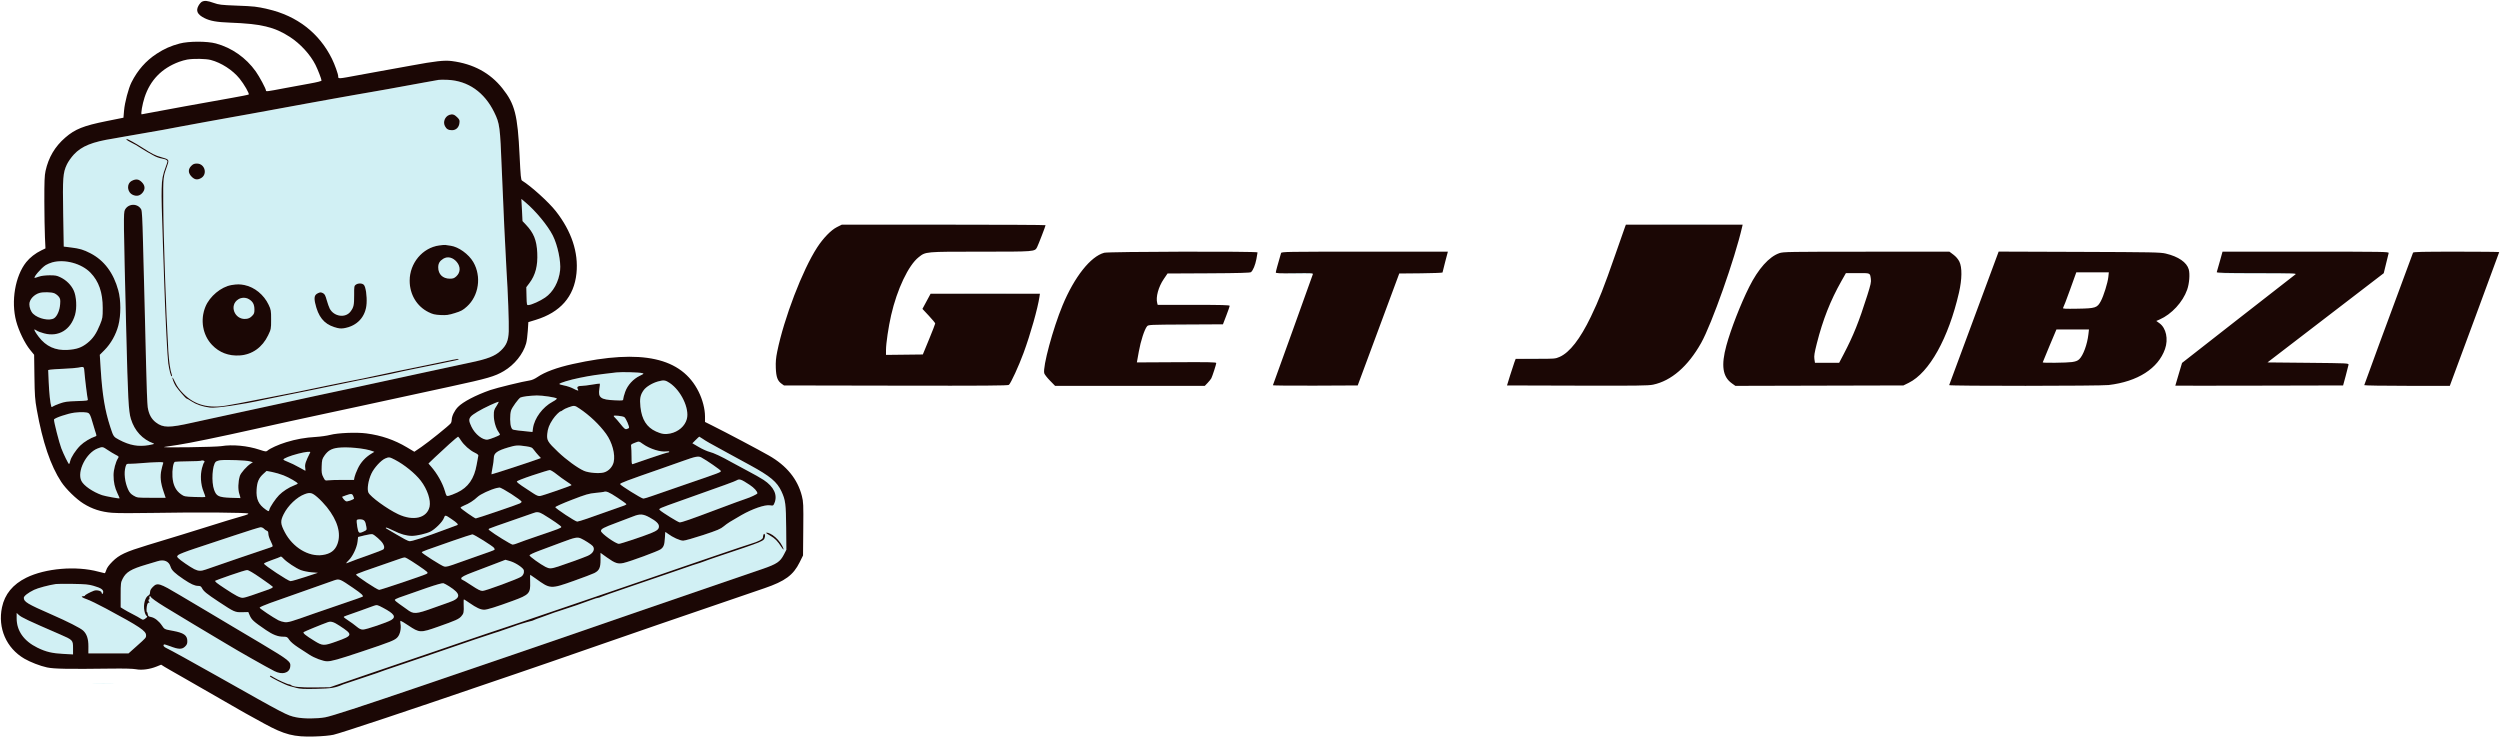 <svg xmlns="http://www.w3.org/2000/svg" width="3149" height="929" viewBox="0 0 3149 929" version="1.1"><path d="M 552.500 100.620 C 550.850 100.869, 542.300 102.396, 533.500 104.014 C 496.269 110.860, 472.149 115.208, 467 116.001 C 463.975 116.468, 454.975 118.033, 447 119.479 C 439.025 120.925, 426.425 123.171, 419 124.469 C 411.575 125.768, 396.725 128.459, 386 130.451 C 356.357 135.956, 346.294 137.804, 337 139.449 C 332.325 140.277, 322.200 142.127, 314.500 143.561 C 306.800 144.995, 295.550 147.012, 289.500 148.044 C 283.450 149.076, 269.950 151.517, 259.500 153.469 C 249.050 155.421, 234.200 158.158, 226.500 159.550 C 218.800 160.943, 209.350 162.729, 205.500 163.519 C 201.650 164.309, 190.175 166.314, 180 167.973 C 169.825 169.632, 159.475 171.438, 157 171.987 C 154.525 172.536, 148.064 173.683, 142.643 174.537 C 116.271 178.688, 102.890 184.087, 93.142 194.508 C 89.833 198.044, 85.900 203.633, 84.225 207.179 C 79.276 217.654, 78.814 223.889, 79.596 269.548 L 80.300 310.597 89.900 311.785 C 100.403 313.085, 105.176 314.517, 113.809 318.959 C 131.196 327.905, 143.064 343.737, 149.071 366 C 152.389 378.293, 152.420 396.898, 149.144 409.726 C 146.197 421.266, 139.655 432.926, 131.593 441.007 L 125.687 446.928 126.854 465.214 C 128.919 497.560, 132.131 516.942, 138.861 537.664 C 142.858 549.971, 143.010 550.194, 149.920 553.876 C 163.248 560.980, 174.189 562.964, 187.500 560.689 C 193.110 559.730, 194.903 559.105, 193.500 558.596 C 179.461 553.507, 169.504 542.740, 164.860 527.629 C 161.933 518.108, 161.111 502.498, 158.983 416 C 155.515 275.062, 155.440 267.984, 157.362 264.266 C 161.611 256.051, 173.636 255.845, 177.954 263.914 C 178.835 265.561, 179.457 277.002, 180.071 302.873 C 180.549 323.018, 181.403 355.925, 181.969 376 C 182.536 396.075, 183.456 433.650, 184.014 459.500 C 184.572 485.350, 185.497 509.425, 186.069 513 C 187.492 521.883, 190.686 527.774, 196.450 532.145 C 205.442 538.965, 212.825 539.019, 242 532.481 C 248.325 531.064, 257.550 529.045, 262.500 527.995 C 267.450 526.945, 286.125 522.890, 304 518.985 C 335.620 512.076, 349.987 508.960, 368.500 504.993 C 373.450 503.932, 386.950 500.998, 398.500 498.473 C 410.050 495.948, 422.875 493.202, 427 492.371 C 431.125 491.539, 441.475 489.336, 450 487.473 C 471.406 482.798, 496.663 477.325, 508 474.905 C 513.225 473.790, 522.450 471.783, 528.500 470.445 C 546.233 466.523, 580.681 459.109, 591.500 456.886 C 613.921 452.281, 623.671 448.504, 630.834 441.648 C 637.989 434.801, 640.303 429.203, 640.816 417.500 C 641.252 407.546, 639.782 367.627, 637.961 340 C 636.917 324.153, 633.672 254.716, 632.051 213.500 C 629.904 158.951, 629.472 155.680, 622.517 141.428 C 610.175 116.137, 589.594 101.765, 564 100.566 C 559.325 100.347, 554.150 100.371, 552.500 100.620 M 566 144.706 C 560.430 146.742, 557.718 153.619, 560.422 158.849 C 562.373 162.622, 564.769 164, 569.378 164 C 574.347 164, 577.976 160.601, 578.690 155.276 C 579.205 151.434, 578.940 150.740, 575.728 147.528 C 572.350 144.150, 569.658 143.369, 566 144.706 M 159.502 176.003 C 159.842 176.554, 162.006 177.912, 164.311 179.020 C 169.232 181.387, 172.833 183.471, 179 187.521 C 181.475 189.147, 184.625 191.041, 186 191.731 C 187.375 192.420, 190.750 194.308, 193.500 195.925 C 196.250 197.541, 200.629 199.177, 203.232 199.559 C 205.834 199.940, 208.752 200.829, 209.715 201.533 C 211.369 202.743, 211.335 203.164, 209.100 209.157 C 204.794 220.704, 203.904 225.379, 203.609 238 C 203.342 249.439, 203.624 261.245, 205.413 313.500 C 205.752 323.400, 206.491 345.225, 207.057 362 C 208.429 402.748, 210.923 451.203, 211.997 458 C 213.490 467.454, 215.226 474, 216.239 474 C 216.775 474, 216.902 473.212, 216.522 472.250 C 214.557 467.285, 212.859 455.881, 212.017 442 C 209.181 395.241, 205.849 298.377, 205.654 257 C 205.490 222.348, 205.371 223.467, 210.840 208 C 213.253 201.175, 212.858 200.665, 203.060 197.950 C 195.406 195.828, 191.932 194.057, 178.414 185.387 C 170.770 180.483, 160.771 175, 159.474 175 C 159.148 175, 159.161 175.451, 159.502 176.003 M 240.923 208.923 C 236.696 213.150, 236.868 218.068, 241.400 222.600 C 245.141 226.341, 248.364 226.897, 252.855 224.575 C 261.880 219.908, 258.245 206, 248 206 C 244.742 206, 243.216 206.631, 240.923 208.923 M 166.253 227.646 C 159.024 231.210, 159.870 242.376, 167.614 245.612 C 172.293 247.567, 176.286 246.637, 179.473 242.850 C 183.208 238.411, 182.902 233.702, 178.600 229.400 C 174.762 225.562, 171.439 225.090, 166.253 227.646 M 55.419 262 C 55.419 272.725, 55.566 277.113, 55.746 271.750 C 55.925 266.387, 55.925 257.613, 55.746 252.250 C 55.566 246.887, 55.419 251.275, 55.419 262 M 657.457 264.547 L 658.176 278.500 662.434 283 C 672.337 293.466, 676.003 302.567, 676.746 318.531 C 677.505 334.824, 674.458 346.507, 666.810 356.636 L 662.932 361.772 663.216 373.136 C 663.498 384.433, 663.514 384.498, 665.873 384.240 C 670.078 383.779, 680.190 379.203, 686.585 374.866 C 696.749 367.974, 703.926 354.936, 705.504 340.500 C 706.729 329.298, 702.381 308.605, 696.268 296.542 C 689.984 284.142, 674.681 265.618, 661.839 254.865 L 656.737 250.594 657.457 264.547 M 1127.750 282.750 C 1162.537 282.896, 1219.462 282.896, 1254.250 282.750 C 1289.037 282.604, 1260.575 282.485, 1191 282.485 C 1121.425 282.485, 1092.962 282.604, 1127.750 282.750 M 2084.176 282.750 C 2104.348 282.901, 2137.648 282.901, 2158.176 282.750 C 2178.704 282.599, 2162.200 282.475, 2121.500 282.475 C 2080.800 282.475, 2064.004 282.598, 2084.176 282.750 M 553.111 309.172 C 532.121 312.136, 516 331.425, 516 353.576 C 516 370.917, 525.034 385.953, 539.828 393.236 C 545.167 395.865, 547.713 396.466, 554.970 396.813 C 562.484 397.172, 564.975 396.833, 572.945 394.365 C 580.861 391.914, 583.057 390.723, 588.150 386.120 C 603.195 372.522, 606.699 348.184, 596.212 330.135 C 590.356 320.058, 577.548 310.855, 567.500 309.504 C 564.750 309.134, 561.825 308.706, 561 308.551 C 560.175 308.397, 556.625 308.676, 553.111 309.172 M 558.367 325.918 C 553.859 328.667, 552 331.836, 552 336.772 C 552 345.450, 557.713 351, 566.645 351 C 570.659 351, 572.130 350.474, 574.710 348.118 C 580.093 343.201, 580.328 335.921, 575.297 329.941 C 570.436 324.165, 563.820 322.593, 558.367 325.918 M 65.811 330.470 C 63.232 331.181, 59.539 332.740, 57.604 333.936 C 52.104 337.335, 41.252 350, 43.839 350 C 44.339 350, 46.718 349.286, 49.124 348.414 C 51.756 347.461, 56.950 346.798, 62.156 346.751 C 69.619 346.684, 71.570 347.044, 76.316 349.366 C 83.605 352.932, 89.598 358.908, 92.842 365.845 C 96.304 373.248, 97.082 387.765, 94.495 396.667 C 89.014 415.518, 73.770 424.694, 55.748 419.990 C 52.035 419.021, 47.888 417.502, 46.533 416.614 C 45.179 415.726, 43.844 415, 43.567 415 C 42.484 415, 44.598 418.757, 48.766 424.242 C 57.963 436.341, 69.789 441.699, 85.179 440.739 C 96.422 440.037, 102.763 437.850, 109.860 432.227 C 117.008 426.564, 121.267 420.402, 125.913 409 C 129.226 400.872, 129.377 399.953, 129.382 388 C 129.390 368.453, 124.465 354.253, 113.937 343.460 C 102.602 331.841, 81.507 326.147, 65.811 330.470 M 1496.250 344.749 C 1510.412 344.906, 1533.588 344.906, 1547.750 344.749 C 1561.912 344.593, 1550.325 344.465, 1522 344.465 C 1493.675 344.465, 1482.088 344.593, 1496.250 344.749 M 1617 344.693 C 1635.454 345.408, 1654.003 345.436, 1654.002 344.750 C 1654.001 344.337, 1643.987 344.091, 1631.750 344.201 C 1619.513 344.312, 1612.875 344.533, 1617 344.693 M 1776.250 344.748 C 1783.813 344.917, 1796.188 344.917, 1803.750 344.748 C 1811.313 344.578, 1805.125 344.439, 1790 344.439 C 1774.875 344.439, 1768.688 344.578, 1776.250 344.748 M 2792.149 344.482 C 2792.815 345.148, 2892.132 345.202, 2892.797 344.536 C 2893.092 344.241, 2870.458 344, 2842.500 344 C 2814.542 344, 2791.884 344.217, 2792.149 344.482 M 448.221 358.557 C 446.131 360.022, 446.002 360.815, 446.070 371.807 C 446.147 384.269, 445.495 387.174, 441.419 392.517 C 435.008 400.923, 420.632 398.819, 415.319 388.698 C 414.395 386.939, 412.693 382.125, 411.536 378 C 409.778 371.734, 408.963 370.275, 406.579 369.130 C 404.114 367.946, 403.274 367.976, 400.390 369.351 C 396.194 371.352, 395.343 374.473, 396.981 381.857 C 400.731 398.762, 407.898 407.787, 420.888 411.964 C 426.304 413.705, 429.049 414.070, 432.666 413.527 C 449.786 410.960, 460.805 399.077, 461.787 382.124 C 462.331 372.722, 460.679 361.407, 458.393 358.882 C 456.314 356.584, 451.268 356.424, 448.221 358.557 M 291.594 359.057 C 278.521 361.247, 264.161 373.168, 258.764 386.310 C 251.956 402.887, 255.210 421.940, 266.973 434.378 C 276.209 444.144, 288.172 448.685, 302.139 447.728 C 317.699 446.661, 330.510 437.515, 337.785 422.280 C 341.433 414.640, 341.500 414.284, 341.500 402.500 C 341.500 391.073, 341.347 390.177, 338.299 383.741 C 332.411 371.312, 320.694 361.722, 308.201 359.109 C 302.268 357.867, 298.761 357.856, 291.594 359.057 M 49.648 369.027 C 42.606 371.137, 36.992 377.410, 37.006 383.151 C 37.016 387.577, 38.988 392.615, 41.744 395.253 C 48.360 401.590, 62.471 404.543, 68.198 400.790 C 72.021 398.285, 75.209 390.834, 75.748 383.143 C 76.155 377.335, 75.927 376.139, 73.939 373.629 C 72.688 372.050, 70.179 370.137, 68.364 369.379 C 64.755 367.871, 54.169 367.672, 49.648 369.027 M 1206.750 369.750 C 1225.588 369.902, 1256.412 369.902, 1275.250 369.750 C 1294.088 369.597, 1278.675 369.473, 1241 369.473 C 1203.325 369.473, 1187.912 369.597, 1206.750 369.750 M 300.299 376.960 C 288.180 384.348, 295.459 403.132, 309.872 401.664 C 313.074 401.337, 315.080 400.381, 317.372 398.088 C 320.116 395.342, 320.494 394.301, 320.450 389.608 C 320.392 383.465, 318.471 379.868, 313.696 376.956 C 309.618 374.470, 304.380 374.471, 300.299 376.960 M 1469.250 409.749 C 1482.313 409.907, 1503.688 409.907, 1516.750 409.749 C 1529.813 409.591, 1519.125 409.462, 1493 409.462 C 1466.875 409.462, 1456.188 409.591, 1469.250 409.749 M 1922.250 451.747 C 1929.263 451.919, 1940.737 451.919, 1947.750 451.747 C 1954.763 451.575, 1949.025 451.435, 1935 451.435 C 1920.975 451.435, 1915.237 451.575, 1922.250 451.747 M 558.500 455.612 C 549.700 457.476, 534.625 460.589, 525 462.531 C 500.072 467.559, 494.637 468.684, 484.500 470.918 C 466.286 474.932, 447.609 478.777, 433 481.520 C 428.875 482.295, 420.100 484.082, 413.500 485.490 C 403.557 487.612, 385.327 491.404, 374 493.706 C 364.225 495.692, 305.421 507.199, 301 507.991 C 297.975 508.532, 291.450 509.706, 286.500 510.599 C 262.622 514.908, 245.045 510.188, 230.744 495.628 C 226.091 490.891, 222.998 486.613, 220.810 481.891 C 219.063 478.120, 217.449 475.217, 217.225 475.442 C 216.558 476.109, 219.311 483.266, 221.478 486.500 C 224.567 491.109, 234.066 502, 234.997 502 C 235.453 502, 238.211 503.571, 241.127 505.491 C 247.354 509.592, 254.714 512.085, 264.500 513.406 C 271.946 514.411, 305.259 509.554, 332.500 503.490 C 336.350 502.633, 347.600 500.338, 357.500 498.389 C 367.400 496.441, 380.900 493.715, 387.500 492.332 C 394.100 490.949, 401.525 489.431, 404 488.958 C 409.841 487.842, 421.167 485.500, 427.500 484.099 C 435.073 482.423, 466.823 476.007, 472.500 475.004 C 478.932 473.868, 505.959 468.129, 508.250 467.413 C 509.213 467.111, 515.513 465.806, 522.250 464.512 C 528.988 463.218, 542.375 460.504, 552 458.481 C 561.625 456.458, 571.205 454.454, 573.290 454.028 C 577.437 453.181, 579.471 451.934, 576.417 452.111 C 575.362 452.172, 567.300 453.747, 558.500 455.612 M 2581.299 456.745 C 2586.139 456.929, 2593.789 456.928, 2598.299 456.743 C 2602.810 456.558, 2598.850 456.408, 2589.500 456.409 C 2580.150 456.410, 2576.460 456.562, 2581.299 456.745 M 98.500 463.061 C 96.300 463.518, 87.975 464.170, 80 464.510 C 72.025 464.849, 64.419 465.349, 63.097 465.621 L 60.694 466.115 61.331 481.307 C 61.899 494.876, 63.295 508.050, 64.569 511.863 C 64.913 512.893, 65.355 512.950, 66.384 512.096 C 67.132 511.476, 71.064 509.772, 75.122 508.311 C 81.450 506.033, 84.533 505.592, 96.782 505.215 C 109.405 504.827, 111.011 504.586, 110.611 503.138 C 109.911 500.605, 107.145 478.405, 106.451 469.750 C 105.768 461.231, 106.072 461.488, 98.500 463.061 M 776.500 469.084 C 749.669 472.215, 745.169 472.878, 730 475.931 C 717.835 478.380, 704.480 482.433, 704.544 483.656 C 704.567 484.120, 707.334 484.992, 710.692 485.592 C 714.050 486.193, 719.085 487.881, 721.880 489.342 C 728.031 492.558, 729.457 492.711, 727.758 489.969 C 726.135 487.349, 727.957 486.037, 733.250 486.015 C 735.312 486.007, 741.093 485.294, 746.096 484.430 C 751.100 483.567, 755.364 483.030, 755.572 483.239 C 755.780 483.447, 755.494 486.455, 754.935 489.923 C 753.177 500.839, 756.741 503.477, 774.250 504.217 C 784.621 504.656, 785.001 504.598, 785.021 502.586 C 785.033 501.439, 786.144 497.378, 787.490 493.563 C 790.462 485.140, 797.639 477.281, 806 473.295 C 811.091 470.867, 811.314 470.622, 809 469.990 C 805.082 468.920, 783.145 468.308, 776.500 469.084 M 828.892 480.449 C 821.661 482.444, 813.915 487.140, 810.824 491.404 C 806.492 497.381, 805.575 502.055, 806.685 512.500 C 808.381 528.455, 814.563 538.200, 826.380 543.546 C 833.450 546.745, 837.892 547.374, 844.148 546.062 C 854.593 543.871, 862.732 536.770, 865.147 527.742 C 868.642 514.673, 857.880 492.033, 843.601 482.417 C 838.155 478.749, 836.069 478.470, 828.892 480.449 M 663.274 499.064 C 659.850 499.509, 656.384 500.245, 655.573 500.699 C 653.060 502.105, 645.201 512.874, 643.832 516.786 C 642.075 521.806, 642.211 534.713, 644.060 538.500 C 645.644 541.742, 644.298 541.410, 664.105 543.448 L 670.711 544.128 671.356 539.417 C 673.081 526.838, 683.528 512.728, 696.068 506.044 C 699.432 504.251, 701.805 502.405, 701.341 501.941 C 699.928 500.528, 683.157 497.992, 676.119 498.127 C 672.479 498.197, 666.698 498.618, 663.274 499.064 M 617.450 510.319 C 605.390 515.891, 595.204 521.926, 592.887 524.870 C 590.329 528.123, 590.506 530.454, 593.845 537.500 C 598.319 546.942, 608.108 554.669, 614.382 553.712 C 617.362 553.258, 628.428 548.905, 629.611 547.722 C 629.922 547.411, 629.239 545.884, 628.094 544.329 C 624.581 539.557, 622 530.634, 622 523.262 C 622 517.150, 622.352 515.951, 625.527 511.237 C 627.522 508.274, 628.499 506.030, 627.777 506.069 C 627.074 506.106, 622.428 508.019, 617.450 510.319 M 716.083 513.069 C 713.104 514.126, 709.919 515.668, 709.005 516.496 C 708.091 517.323, 706.928 518.013, 706.421 518.029 C 704.844 518.080, 699.435 523.501, 696.372 528.102 C 691.770 535.016, 689.945 539.787, 689.313 546.552 C 688.560 554.619, 689.842 556.756, 702.912 569.221 C 713.375 579.199, 727.684 589.630, 735.674 593.104 C 741.518 595.645, 754.728 596.713, 760.593 595.120 C 766.480 593.520, 771.501 588.246, 772.971 582.121 C 775.276 572.512, 771.126 557.038, 763.387 546.388 C 755.016 534.868, 742.659 523.123, 730.013 514.668 C 723.766 510.491, 723.448 510.455, 716.083 513.069 M 94 519.732 C 85.449 520.740, 68 526.666, 68 528.562 C 68 531.995, 74.510 557.518, 77.166 564.500 C 80.102 572.217, 86.345 584.905, 87.005 584.497 C 87.410 584.247, 88.024 582.630, 88.369 580.904 C 89.317 576.167, 95.349 566.886, 101.244 561.096 C 105.747 556.673, 114.144 551.604, 120.212 549.645 C 121.812 549.128, 121.798 548.726, 119.994 543.482 C 118.932 540.396, 117.097 534.289, 115.915 529.911 C 114.493 524.640, 113.056 521.452, 111.661 520.475 C 109.615 519.042, 102.426 518.740, 94 519.732 M 773 523.950 C 773 524.393, 773.745 525.373, 774.656 526.128 C 775.566 526.882, 778.751 530.557, 781.732 534.293 C 786.251 539.955, 787.516 540.977, 789.327 540.431 C 790.522 540.070, 791.828 539.475, 792.228 539.109 C 793.318 538.113, 788.388 526.674, 786.305 525.366 C 784.126 523.996, 773 522.812, 773 523.950 M 566.027 559.250 C 560.334 564.337, 552.078 571.960, 547.680 576.189 L 539.685 583.877 542.782 587.405 C 550.690 596.412, 557.431 608.356, 560.495 618.792 C 562.321 625.014, 562.376 625.077, 565.421 624.466 C 567.114 624.126, 571.777 622.323, 575.781 620.458 C 589.739 613.961, 597.421 602.902, 600.488 584.895 C 601.368 579.728, 602.269 574.825, 602.490 574 C 602.757 573.003, 601.249 571.728, 597.998 570.200 C 591.841 567.306, 584.270 560.550, 580.501 554.587 C 578.906 552.064, 577.326 550, 576.989 550 C 576.653 550, 571.720 554.163, 566.027 559.250 M 876.295 554.176 L 872.119 558.351 880.310 563.130 C 884.814 565.758, 890.750 568.441, 893.500 569.093 C 898.656 570.315, 909.626 575.449, 921 581.962 C 924.575 584.010, 933.782 588.958, 941.460 592.960 C 949.139 596.961, 958.364 602.185, 961.960 604.570 C 974.822 613.095, 979.715 623.567, 975.524 633.597 C 974.086 637.038, 973.936 637.113, 969.774 636.494 C 963.363 635.539, 947.861 640.873, 933.852 648.853 C 920.153 656.656, 916.068 659.246, 911.696 662.897 C 907.594 666.323, 903.777 667.938, 885.569 673.954 C 873.840 677.829, 862.558 681, 860.496 681 C 856.529 681, 847.172 676.759, 841.360 672.325 C 839.512 670.916, 837.974 669.929, 837.942 670.131 C 837.910 670.334, 837.709 673.669, 837.496 677.543 C 837.012 686.329, 835.943 689.193, 832.132 691.906 C 828.675 694.368, 793.710 707.250, 785.497 709.088 C 778.293 710.700, 774.760 709.530, 764.370 702.088 L 756.412 696.387 756.448 704.943 C 756.491 715.183, 754.825 718.734, 748.498 721.894 C 746.195 723.044, 734.679 727.411, 722.906 731.598 C 693.415 742.086, 693.112 742.069, 674.860 728.820 C 671.208 726.169, 668.058 724, 667.860 723.999 C 667.662 723.999, 667.634 728.161, 667.797 733.249 C 668.251 747.388, 666.558 749.218, 646.096 756.712 C 624.640 764.571, 613.637 768, 609.880 768 C 605.346 768, 600.190 765.619, 591.202 759.375 C 587.738 756.969, 584.655 755, 584.349 755 C 584.044 755, 583.908 757.813, 584.045 761.250 C 584.448 771.296, 584.159 772.749, 581.054 776.286 C 577.926 779.848, 574.095 781.562, 551.500 789.511 C 529.338 797.307, 528.478 797.264, 514.049 787.638 C 509.401 784.537, 505.189 782, 504.688 782 C 504.187 782, 504.070 783.560, 504.428 785.466 C 505.567 791.542, 504.007 798.923, 500.813 802.560 C 497.369 806.482, 492.850 808.295, 454.920 820.963 C 425.810 830.686, 417.626 832.974, 412 832.964 C 407.124 832.955, 396.304 828.957, 389.887 824.793 C 386.924 822.870, 380.556 818.735, 375.735 815.604 C 370.264 812.051, 365.985 808.424, 364.352 805.955 C 361.903 802.255, 361.423 802, 356.902 802 C 350.083 802, 343.743 799.575, 335.034 793.636 C 319.232 782.860, 316.875 780.705, 314.356 774.728 L 312.765 770.956 305.133 771.136 C 296.006 771.351, 295.173 770.981, 275.435 757.943 C 260.193 747.875, 256.554 744.903, 254.385 740.750 C 253.251 738.579, 252.240 738, 249.584 738 C 245.300 738, 240.336 735.736, 231.364 729.693 C 220.138 722.132, 216.184 718.345, 214.844 713.873 C 212.757 706.907, 206.618 704.312, 198.399 706.920 C 196.805 707.426, 190.550 709.296, 184.500 711.076 C 165.050 716.797, 158.778 720.557, 154.457 729.085 C 152.161 733.615, 152 734.953, 152 749.454 L 152 764.975 155.750 767.336 C 157.812 768.635, 162.875 771.419, 167 773.522 C 171.125 775.624, 175.734 778.196, 177.243 779.236 C 179.993 781.131, 181.002 780.982, 184.241 778.201 C 185.817 776.848, 185.832 776.598, 184.398 775.549 C 183.527 774.912, 182.393 772.166, 181.876 769.446 C 180.325 761.269, 182.690 752.306, 187.010 749.994 C 188.332 749.287, 189 747.901, 189 745.865 C 189 743.691, 190.025 741.775, 192.527 739.273 C 198.244 733.556, 200.857 734.358, 226.673 749.754 C 238.678 756.914, 250.750 764.075, 253.500 765.668 C 256.250 767.260, 260.696 769.899, 263.379 771.532 C 274.795 778.476, 289.719 787.371, 292.500 788.889 C 294.150 789.790, 310.537 799.521, 328.915 810.513 C 364.730 831.935, 366.553 833.401, 365.580 840 C 364.419 847.874, 355.477 850.291, 345.717 845.370 C 336.293 840.619, 299.309 819.653, 286 811.517 C 281.325 808.659, 275.475 805.178, 273 803.783 C 268.711 801.364, 224.416 774.720, 207.500 764.383 C 197.393 758.207, 190 752.904, 190 751.830 C 190 751.374, 189.498 751, 188.883 751 C 188.259 751, 187.997 751.882, 188.290 753 C 188.577 754.100, 188.405 755, 187.906 755 C 186.536 755, 186.820 757.761, 188.250 758.338 C 189.043 758.658, 188.903 758.871, 187.867 758.921 C 186.968 758.964, 185.913 760.013, 185.522 761.250 C 184.514 764.437, 184.250 771, 185.129 771 C 185.535 771, 186.010 772.226, 186.184 773.724 C 186.451 776.024, 187.126 776.570, 190.528 777.239 C 194.913 778.100, 200.302 782.386, 204.061 788 C 207.189 792.673, 207.091 792.625, 217.428 794.525 C 231.618 797.133, 235.937 800.169, 235.978 807.563 C 235.995 810.781, 235.381 812.219, 233.023 814.478 C 229.196 818.144, 224.881 818.060, 214.649 814.120 C 210.505 812.525, 206.864 811.470, 206.557 811.776 C 205.177 813.157, 206.288 814.766, 209.750 816.397 C 214.961 818.852, 241.497 833.477, 273.500 851.531 C 360.423 900.567, 361.345 901.048, 372.932 903.486 C 382.213 905.438, 399.551 905.423, 409.936 903.453 C 418.111 901.902, 453.460 890.381, 531 863.995 C 603.300 839.392, 620.808 833.416, 649.500 823.549 C 664.900 818.253, 682 812.390, 687.500 810.520 C 693 808.650, 703.350 805.101, 710.500 802.633 C 733.229 794.789, 775.725 780.115, 799.500 771.902 C 812.150 767.532, 830.375 761.280, 840 758.010 C 849.625 754.739, 866.050 749.094, 876.500 745.466 C 886.950 741.838, 898.650 737.821, 902.500 736.540 C 909.925 734.070, 943.529 722.549, 960.865 716.531 C 978.444 710.428, 982.676 707.567, 987.301 698.660 L 990.500 692.500 990.265 665 C 990.006 634.785, 989.400 630.007, 984.460 619.250 C 978.824 606.978, 970.350 599.883, 944.500 585.792 C 937.900 582.194, 925.075 575.204, 916 570.258 C 892.239 557.308, 889.957 556.013, 885.320 552.851 C 883.021 551.283, 880.989 550, 880.805 550 C 880.621 550, 878.592 551.879, 876.295 554.176 M 799 557.991 C 794.883 559.622, 794.543 560.017, 795 562.637 C 795.275 564.212, 795.500 569.911, 795.500 575.302 C 795.500 583.574, 795.734 585.025, 797 584.597 C 797.825 584.318, 807.725 580.920, 819 577.045 C 830.275 573.171, 840.288 570, 841.250 570 C 842.212 570, 843 569.552, 843 569.005 C 843 568.428, 841.521 568.246, 839.475 568.571 C 832.193 569.728, 818.507 565.437, 809.881 559.291 C 804.638 555.556, 805.027 555.602, 799 557.991 M 640.170 563.569 C 626.157 567.712, 622 570.759, 622 576.890 C 622 579.128, 621.269 584.587, 620.375 589.022 C 619.482 593.456, 618.919 597.251, 619.125 597.455 C 619.460 597.786, 671.165 580.868, 678.411 578.057 L 681.322 576.927 678.315 573.714 C 676.661 571.946, 674.100 568.865, 672.624 566.867 C 670.148 563.514, 669.364 563.149, 662.430 562.117 C 652.120 560.584, 649.744 560.739, 640.170 563.569 M 123.091 564.824 C 108.486 570.376, 96.659 593.991, 102.560 605.820 C 105.539 611.792, 116.773 619.539, 128.407 623.644 C 132.181 624.975, 150.079 628.254, 150.620 627.714 C 150.757 627.577, 149.546 624.708, 147.929 621.338 C 144.488 614.170, 143 607.224, 143 598.332 C 143 591.952, 145.707 581.742, 148.582 577.274 C 149.945 575.157, 149.806 574.943, 145.757 572.906 C 143.416 571.728, 138.918 569.017, 135.761 566.882 C 129.318 562.523, 129.194 562.503, 123.091 564.824 M 425.752 563.994 C 417.551 565.015, 413.060 567.614, 408.736 573.840 C 405.761 578.123, 405.475 579.227, 405.193 587.500 C 404.927 595.301, 405.193 597.100, 407.193 601 C 409.441 605.386, 409.602 605.487, 413.500 605 C 415.700 604.725, 423.884 604.500, 431.686 604.500 L 445.872 604.500 446.520 601.045 C 446.876 599.145, 448.777 594.199, 450.744 590.054 C 454.405 582.339, 460.221 575.994, 467.913 571.322 L 471.500 569.144 468.983 568.185 C 459.875 564.717, 437.428 562.541, 425.752 563.994 M 375.500 571.477 C 365.550 574.040, 357 577.439, 357 578.830 C 357 579.326, 359.587 580.680, 362.750 581.839 C 365.913 582.999, 372.064 585.984, 376.421 588.473 C 380.777 590.963, 384.481 593, 384.652 593 C 384.822 593, 384.706 591.087, 384.394 588.750 C 383.858 584.742, 385.062 581.165, 390.790 569.750 C 391.488 568.360, 384.560 569.142, 375.500 571.477 M 860.500 580.488 C 852.250 583.446, 839.425 587.972, 832 590.546 C 790.531 604.921, 780.976 608.524, 781.035 609.763 C 781.104 611.204, 808.039 628, 810.250 627.980 C 811.487 627.969, 816.325 626.574, 821 624.879 C 825.675 623.185, 845.025 616.483, 864 609.986 C 906.640 595.387, 908 594.870, 908 593.273 C 908 592.174, 890.126 579.783, 883.316 576.162 C 879.660 574.218, 876.114 574.890, 860.500 580.488 M 485.221 577.503 C 479.842 579.840, 471.241 589.261, 467.829 596.552 C 463.844 605.067, 462.083 616.319, 464.084 620.478 C 466.654 625.819, 487.637 641.077, 501.399 647.612 C 520.563 656.713, 537.806 652.661, 541.046 638.295 C 542.907 630.046, 538.208 616.139, 529.941 605.423 C 522.921 596.324, 509.282 585.270, 497.500 579.131 C 490.757 575.617, 489.841 575.496, 485.221 577.503 M 278.002 579.676 C 275.528 579.931, 272.751 580.820, 271.832 581.652 C 267.383 585.678, 266.086 607.090, 269.690 617 C 272.616 625.042, 275.366 626.366, 290.500 627.013 C 297.100 627.296, 302.638 627.458, 302.806 627.374 C 302.975 627.289, 302.350 624.888, 301.417 622.037 C 299.604 616.494, 299.862 607.202, 302.039 599.652 C 303.145 595.816, 310.891 587.028, 316 583.815 L 318.500 582.242 314.500 581.068 C 310.279 579.829, 285.637 578.889, 278.002 579.676 M 252.901 580.432 C 252.663 580.670, 245.501 580.957, 236.984 581.070 C 228.468 581.183, 220.974 581.473, 220.332 581.713 C 218.240 582.497, 216.711 591.887, 217.255 600.608 C 217.887 610.729, 221.351 617.828, 227.937 622.500 C 231.993 625.377, 232.703 625.521, 245.182 626 C 252.339 626.275, 258.356 626.240, 258.551 625.921 C 258.746 625.603, 257.726 622.453, 256.285 618.921 C 252.776 610.327, 252.049 598.415, 254.485 589.417 C 255.444 585.875, 256.634 582.726, 257.130 582.419 C 258.472 581.590, 257.143 580, 255.108 580 C 254.132 580, 253.139 580.195, 252.901 580.432 M 179.500 583.268 C 173.450 583.800, 166.423 584.217, 163.885 584.195 C 159.399 584.157, 159.238 584.262, 158.135 587.944 C 155.872 595.499, 157.226 607.445, 161.373 616.503 C 163.168 620.424, 164.818 622.289, 168.293 624.326 C 172.779 626.955, 173.157 627, 190.741 627 L 208.626 627 205.870 618.784 C 202.229 607.935, 201.480 600.190, 203.279 592 C 204.064 588.425, 205.045 584.712, 205.460 583.750 C 206.145 582.161, 205.490 582.014, 198.357 582.151 C 194.036 582.234, 185.550 582.737, 179.500 583.268 M 670.750 598.710 C 658.973 602.636, 651 605.803, 651 606.557 C 651 607.252, 653.813 609.652, 657.250 611.890 C 660.688 614.129, 666.611 618.035, 670.414 620.570 C 675.880 624.216, 677.973 625.085, 680.414 624.724 C 684.104 624.177, 720.004 611.736, 719.991 611.008 C 719.986 610.728, 717.182 608.700, 713.759 606.500 C 710.336 604.300, 704.602 600.143, 701.018 597.263 C 697.433 594.382, 693.600 592.048, 692.500 592.077 C 691.400 592.105, 681.612 595.090, 670.750 598.710 M 331.824 596.778 C 325.960 602.076, 323.842 606.988, 323.237 616.690 C 322.490 628.651, 325.577 635.436, 334.654 641.791 C 338.557 644.524, 338.652 644.522, 339.359 641.705 C 340.193 638.381, 347.089 628.129, 351.513 623.636 C 356.159 618.918, 363.885 613.922, 370.250 611.520 C 372.863 610.535, 375 609.445, 375 609.098 C 375 607.750, 364.135 601.451, 357.094 598.717 C 353.021 597.135, 346.562 595.245, 342.740 594.517 L 335.792 593.193 331.824 596.778 M 927.720 605.097 C 925.270 606.523, 914.258 610.531, 858.103 630.438 C 829.491 640.581, 829.254 640.688, 831.133 642.547 C 834.010 645.393, 854.399 658, 856.125 658 C 858.919 658, 869.783 654.217, 903.500 641.501 C 920.550 635.071, 936.750 629.128, 939.500 628.294 C 944.791 626.689, 954 622.332, 954 621.433 C 954 618.942, 949.904 614.432, 944.271 610.722 C 933.342 603.525, 931.498 602.898, 927.720 605.097 M 625.535 614.731 C 617.330 616.813, 605.046 622.541, 601.500 625.938 C 596.732 630.506, 590.645 634.387, 584.409 636.837 C 581.903 637.821, 579.987 639.048, 580.150 639.563 C 580.569 640.882, 597.851 653.001, 599.304 652.994 C 600.886 652.987, 652.147 635.527, 654.878 634.065 C 656.045 633.441, 657 632.530, 657 632.042 C 657 630.085, 631.797 613.913, 629.063 614.116 C 628.203 614.180, 626.616 614.456, 625.535 614.731 M 760.500 619.561 C 759.950 619.783, 755.225 620.366, 750 620.857 C 741.652 621.642, 738.013 622.711, 720 629.668 C 708.704 634.031, 699.500 638.139, 699.500 638.818 C 699.500 640.380, 724.678 657, 727.045 657 C 728.014 657, 733.462 655.386, 739.153 653.414 C 748.093 650.316, 778.048 639.745, 786.250 636.794 C 787.763 636.250, 789 635.458, 789 635.035 C 789 634.612, 783.785 630.831, 777.412 626.633 C 766.942 619.737, 763.566 618.325, 760.500 619.561 M 384 622.355 C 374.091 625.942, 362.754 636.711, 357.305 647.713 C 352.976 656.453, 353.191 659.754, 358.785 670.431 C 368.770 689.492, 388.674 701.547, 406.137 699.110 C 416.139 697.714, 421.932 693.470, 424.990 685.298 C 429.954 672.029, 425.296 655.798, 411.603 638.657 C 408.596 634.893, 403.326 629.381, 399.892 626.407 C 393.146 620.564, 390.682 619.936, 384 622.355 M 436 623.846 C 433.525 624.729, 431.352 625.536, 431.170 625.639 C 430.355 626.102, 434.366 630.981, 435.984 631.495 C 437.390 631.941, 443.096 630.107, 445.885 628.312 C 446.096 628.176, 445.704 626.700, 445.013 625.032 C 443.609 621.642, 442.564 621.504, 436 623.846 M 672 646.174 C 670.625 646.750, 657.964 651.170, 643.864 655.997 C 629.764 660.824, 617.485 665.189, 616.576 665.697 C 615.057 666.548, 615.068 666.741, 616.712 668.109 C 621.960 672.474, 643.880 686, 645.706 686 C 646.876 686, 649.839 685.141, 652.290 684.090 C 654.740 683.040, 665.690 679.152, 676.623 675.451 C 704.081 666.156, 707.001 665.024, 706.995 663.678 C 706.991 662.616, 695.901 654.933, 684.028 647.767 C 679.240 644.877, 676.092 644.460, 672 646.174 M 177.195 646.746 C 183.077 646.922, 192.977 646.923, 199.195 646.747 C 205.413 646.571, 200.600 646.427, 188.500 646.426 C 176.400 646.425, 171.313 646.569, 177.195 646.746 M 797.500 650.465 C 794.200 651.790, 784.807 655.362, 776.627 658.403 C 760.159 664.524, 757 666.202, 757 668.827 C 757 671.792, 775.452 684.989, 779.608 684.996 C 781.888 685, 809.742 675.746, 820.023 671.569 C 827.735 668.435, 830 666.497, 830 663.032 C 830 659.637, 826.380 656.209, 817.917 651.592 C 810.027 647.287, 805.973 647.063, 797.500 650.465 M 559.064 652.700 C 557.353 657.432, 547.929 666.803, 541.945 669.723 C 536.779 672.244, 524.786 675, 518.984 675 C 512.002 675, 504.655 672.910, 495.639 668.360 C 490.766 665.900, 486.491 664.200, 486.139 664.581 C 485.788 664.962, 485.950 665.441, 486.500 665.645 C 487.050 665.848, 493.125 669.426, 500 673.594 C 506.875 677.762, 513.850 681.391, 515.500 681.659 C 518.418 682.132, 534.685 676.840, 563.500 666.043 C 569.550 663.777, 575.113 661.709, 575.863 661.449 C 577.828 660.767, 575.875 658.669, 568.810 653.871 C 560.768 648.410, 560.622 648.392, 559.064 652.700 M 449.468 655.051 C 449.075 655.688, 449.322 659.537, 450.018 663.604 C 451.434 671.881, 452.121 672.341, 458.518 669.290 C 461.970 667.644, 462.080 667.428, 461.452 663.540 C 460.274 656.253, 458.965 654.535, 454.334 654.197 C 451.953 654.023, 449.879 654.387, 449.468 655.051 M 295 674.479 C 278.225 680.082, 255.950 687.476, 245.500 690.911 C 235.050 694.345, 225.628 698.005, 224.563 699.042 C 222.696 700.862, 222.691 701.001, 224.425 702.917 C 226.767 705.505, 239.323 714.140, 244.710 716.868 C 249.736 719.413, 253.250 719.545, 259.124 717.410 C 266.716 714.651, 336.350 690.852, 339.714 689.867 C 341.481 689.349, 343.143 688.578, 343.405 688.153 C 343.668 687.728, 342.559 684.757, 340.941 681.549 C 339.324 678.342, 338 674.237, 338 672.426 C 338 670.090, 337.458 668.963, 336.132 668.542 C 335.104 668.216, 333.460 667.060, 332.477 665.974 C 331.469 664.860, 329.559 664.063, 328.095 664.146 C 326.668 664.226, 311.775 668.876, 295 674.479 M 965 671.405 C 965 671.627, 967.362 673.149, 970.250 674.786 C 975.990 678.040, 979.545 681.636, 984.057 688.751 C 987.207 693.718, 988.086 693.001, 985.346 687.700 C 982.629 682.446, 977.890 677.116, 973.133 673.964 C 969.297 671.424, 965 670.071, 965 671.405 M 459.278 674.330 L 451.057 676.375 450.392 682.250 C 449.568 689.538, 444.453 700.480, 439.606 705.328 C 437.623 707.311, 436 709.157, 436 709.431 C 436 709.705, 438.137 709, 440.750 707.864 C 443.363 706.728, 453.803 702.913, 463.950 699.385 C 474.098 695.857, 482.753 692.414, 483.185 691.735 C 484.435 689.767, 484.131 687.727, 482.088 684.376 C 480.059 681.049, 472.070 673.928, 469.215 672.902 C 468.272 672.563, 463.800 673.206, 459.278 674.330 M 961.633 673.515 C 961.285 674.422, 961 675.987, 961 676.993 C 961 679.151, 955.176 682.209, 945.844 684.952 C 942.355 685.977, 923.525 692.284, 904 698.966 C 884.475 705.649, 864 712.655, 858.500 714.534 C 841.334 720.401, 829.035 724.636, 813.500 730.029 C 805.250 732.893, 787.475 738.976, 774 743.546 C 760.525 748.116, 735.550 756.644, 718.500 762.497 C 679.259 775.968, 621.349 795.543, 613.500 797.990 C 610.200 799.019, 598.486 802.989, 587.468 806.813 C 576.450 810.637, 558.675 816.729, 547.968 820.352 C 537.261 823.974, 515.900 831.251, 500.500 836.522 C 485.100 841.794, 468 847.631, 462.500 849.494 C 457 851.358, 444.175 855.756, 434 859.269 L 415.500 865.655 396.348 865.867 C 378.189 866.067, 369.060 865.147, 366.550 862.864 C 366.027 862.389, 364.938 862, 364.130 862 C 362.298 862, 349.778 856.368, 344.770 853.292 C 340.647 850.759, 340 850.571, 340 851.910 C 340 853.009, 359.808 862.903, 364.309 864.052 C 366.064 864.500, 370.097 865.588, 373.270 866.470 C 377.924 867.763, 382.763 867.995, 398.270 867.671 C 417.516 867.268, 422.018 866.522, 432.500 861.993 C 433.600 861.518, 443.050 858.358, 453.500 854.971 C 463.950 851.585, 473.400 848.418, 474.500 847.933 C 476.631 846.996, 491.080 841.994, 507.500 836.509 C 513 834.672, 524.700 830.687, 533.500 827.654 C 589.554 808.330, 618.260 798.573, 623.500 797.062 C 626.800 796.110, 630.775 794.804, 632.334 794.159 C 633.892 793.514, 637.492 792.274, 640.334 791.403 C 643.175 790.533, 646.400 789.412, 647.500 788.913 C 650.241 787.669, 664.177 783.336, 668.210 782.473 C 670.019 782.086, 671.950 781.447, 672.500 781.054 C 673.050 780.661, 677.775 778.887, 683 777.113 C 688.225 775.338, 693.175 773.537, 694 773.112 C 694.825 772.686, 700.225 770.857, 706 769.047 C 717.382 765.480, 735.825 759.115, 745.671 755.356 C 749.064 754.060, 752.558 753, 753.434 753 C 754.310 753, 755.809 752.530, 756.764 751.956 C 757.719 751.382, 773.575 745.796, 792 739.542 C 810.425 733.289, 835.850 724.583, 848.500 720.196 C 873.255 711.612, 876.625 710.475, 882 708.896 C 883.925 708.331, 886.400 707.443, 887.500 706.924 C 888.600 706.405, 896.025 703.794, 904 701.122 C 963.666 681.130, 962.082 681.792, 963.471 676.261 C 964.206 673.330, 962.616 670.953, 961.633 673.515 M 569.500 681.438 C 536.398 692.909, 531.602 694.694, 531.277 695.668 C 530.930 696.711, 556.117 712.740, 559.398 713.564 C 562.114 714.245, 564.641 713.581, 578.500 708.544 C 584 706.545, 593 703.360, 598.500 701.465 C 615.361 695.658, 622.189 693.145, 622.822 692.511 C 623.156 692.177, 622.955 691.138, 622.376 690.202 C 621.040 688.044, 597.010 673.009, 595 673.074 C 594.175 673.100, 582.700 676.864, 569.500 681.438 M 708 682.935 C 699.475 686.129, 686.763 690.873, 679.750 693.478 C 672.199 696.283, 667 698.755, 667 699.541 C 667 700.924, 680.606 710.738, 687.154 714.078 C 692.026 716.564, 694.173 716.501, 703.111 713.611 C 713.409 710.281, 734.578 702.605, 740.133 700.188 C 747.067 697.170, 749.837 691.995, 746.714 687.895 C 745.342 686.094, 735.987 680.057, 731.703 678.207 C 727.175 676.253, 724.320 676.822, 708 682.935 M 352.833 701.500 C 352.558 701.775, 347.870 703.555, 342.416 705.454 C 336.962 707.354, 332.500 709.370, 332.500 709.935 C 332.500 711.761, 363.152 732, 365.925 732.005 C 367.341 732.008, 375.687 729.646, 384.471 726.755 L 400.442 721.500 392.471 720.869 C 388.087 720.522, 381.965 719.272, 378.867 718.091 C 372.895 715.814, 361.125 707.999, 357.076 703.621 C 354.652 701, 353.773 700.561, 352.833 701.500 M 503 704.028 C 459.035 719.099, 448.500 722.916, 448.500 723.771 C 448.500 725.333, 475.228 742.998, 477.594 742.999 C 479.737 743, 533.458 724.895, 537.108 722.942 C 538.821 722.025, 538.929 721.618, 537.815 720.270 C 536.414 718.576, 517.653 705.906, 512.922 703.460 C 509.524 701.702, 509.837 701.684, 503 704.028 M 626 709.176 C 620.225 711.375, 612.685 714.253, 609.244 715.571 C 605.803 716.890, 599.953 719.114, 596.244 720.514 C 585.224 724.675, 581 726.884, 581 728.487 C 581 729.319, 581.407 730, 581.905 730 C 582.402 730, 587.690 733.237, 593.655 737.194 C 602.205 742.866, 605.241 744.368, 608 744.292 C 611.743 744.188, 651.936 729.399, 656.370 726.493 C 659.092 724.710, 660.443 721.538, 659.832 718.366 C 659.271 715.451, 649.988 709.119, 643.145 706.983 C 639.649 705.893, 636.724 705.040, 636.645 705.089 C 636.565 705.138, 631.775 706.977, 626 709.176 M 290.081 724.564 C 279.950 728.107, 271.468 731.199, 271.231 731.436 C 270.294 732.372, 272.474 734.155, 283.282 741.292 C 297.015 750.361, 302.073 753, 305.718 753 C 307.257 753, 312.338 751.621, 317.008 749.936 C 321.679 748.251, 328.817 745.763, 332.870 744.407 C 341.778 741.427, 344.231 740.183, 343.508 739.013 C 343.206 738.525, 336.405 733.597, 328.395 728.063 C 318.514 721.236, 312.973 718.020, 311.165 718.062 C 309.699 718.096, 300.211 721.022, 290.081 724.564 M 421 730.987 C 416.924 732.315, 354.615 754.351, 340.250 759.543 C 332.962 762.178, 327.003 764.821, 327.007 765.417 C 327.014 766.447, 343.505 777.517, 350.622 781.267 C 352.466 782.239, 355.930 783.303, 358.319 783.630 C 362.828 784.248, 366.388 783.216, 395.203 772.938 C 401.416 770.721, 417.687 765.129, 431.360 760.511 C 445.033 755.893, 456.451 751.883, 456.733 751.600 C 458.057 750.276, 455.335 747.768, 444.608 740.430 C 428.093 729.132, 427.462 728.880, 421 730.987 M 537.971 740.384 C 519.274 746.841, 511.501 749.561, 502.577 752.770 C 499.869 753.743, 497.496 755.012, 497.304 755.588 C 497.112 756.165, 499.552 758.387, 502.727 760.527 C 505.902 762.666, 510.221 765.738, 512.325 767.352 C 520.928 773.953, 523.473 773.816, 546.500 765.513 C 553.650 762.934, 562.200 759.898, 565.500 758.764 C 581.030 753.431, 581.028 748.142, 565.491 738.357 C 562.746 736.628, 559.587 734.942, 558.471 734.610 C 557.241 734.243, 549.176 736.515, 537.971 740.384 M 70.500 735.626 C 61.538 736.946, 47.801 740.606, 42.876 742.988 C 35.471 746.567, 30 750.815, 30 752.984 C 30 758.029, 34.420 760.690, 65 774.058 C 85.287 782.926, 101.258 791.045, 104.741 794.262 C 109.352 798.521, 111.431 804.784, 111.376 814.250 L 111.325 823 136.614 823 L 161.902 823 172.201 813.816 C 183.875 803.405, 183.964 803.303, 183.985 800.285 C 184.023 794.702, 176.046 789.369, 133.500 766.535 C 123.600 761.221, 112.688 755.939, 109.250 754.796 C 103.072 752.743, 101.121 751, 105 751 C 106.100 751, 107 750.630, 107 750.177 C 107 749.337, 113.194 745.997, 118.394 744.033 C 121.864 742.722, 128 744.348, 128 746.578 C 128 747.360, 128.450 748, 129 748 C 129.550 748, 130 746.927, 130 745.615 C 130 742.507, 126.942 740.572, 117.820 737.908 C 111.745 736.133, 107.354 735.720, 92 735.477 C 81.825 735.316, 72.150 735.383, 70.500 735.626 M 471 763.015 C 469.625 763.478, 462.200 766.176, 454.500 769.009 C 446.800 771.843, 438.813 774.668, 436.750 775.287 C 434.688 775.907, 433 776.756, 433 777.176 C 433 777.595, 435.579 779.588, 438.731 781.605 C 441.884 783.621, 446.525 787.010, 449.046 789.136 C 452.517 792.062, 454.505 793, 457.240 793 C 461.250 793, 487.777 784.030, 492.799 780.976 C 499.256 777.049, 496.603 773.063, 482.599 765.652 C 475.286 761.782, 474.911 761.696, 471 763.015 M 20.990 778.798 C 20.966 794.516, 30.027 807.388, 47 815.746 C 57.823 821.076, 65.575 822.928, 80.250 823.687 L 92 824.294 92 816.321 C 92 806.357, 91.690 806.032, 75.500 799.026 C 35.042 781.520, 27.142 777.788, 23.610 774.514 L 21 772.095 20.990 778.798 M 413 783.688 C 405.719 786.263, 383.286 795.474, 382.500 796.211 C 381.224 797.408, 384.895 800.406, 395.993 807.231 C 406.440 813.654, 407.778 813.693, 423.644 808.031 C 444.738 800.503, 444.950 799.438, 427.611 788.140 C 420.170 783.292, 416.921 782.302, 413 783.688 M 118.750 860.747 C 124.938 860.922, 135.063 860.922, 141.250 860.747 C 147.438 860.571, 142.375 860.428, 130 860.428 C 117.625 860.428, 112.563 860.571, 118.750 860.747" stroke="none" fill="#d1f0f4" fill-rule="evenodd"/><path d="M 254.381 2.162 C 253.216 2.727, 251.269 4.955, 250.056 7.114 C 246.377 13.660, 248.604 18.319, 257.560 22.811 C 264.760 26.422, 273.013 27.893, 289.500 28.503 C 329.084 29.968, 345.656 33.918, 365.158 46.533 C 378.296 55.032, 390.877 68.764, 397.365 81.687 C 400.348 87.627, 405 99.659, 405 101.433 C 405 102.190, 399.408 103.614, 389.750 105.318 C 381.363 106.798, 367.300 109.383, 358.500 111.064 C 336.122 115.339, 335 115.481, 335 114.038 C 335 111.828, 326.892 96.637, 322.175 90.009 C 309.864 72.711, 292.016 60.176, 272 54.768 C 260.872 51.761, 237.665 51.793, 226.291 54.830 C 215.038 57.835, 206.972 61.421, 197.299 67.720 C 183.806 76.508, 173.261 88.489, 165.620 103.714 C 161.789 111.347, 157.100 129.184, 156.245 139.378 L 155.500 148.257 134 152.583 C 105.210 158.377, 94.529 162.650, 82.242 173.290 C 69.164 184.616, 61.134 198.198, 57.345 215.404 C 56.101 221.050, 55.800 228.833, 55.870 253.500 C 55.918 270.550, 56.251 290.883, 56.610 298.684 L 57.262 312.869 52.152 315.334 C 44.665 318.946, 37.635 324.416, 33.001 330.236 C 19.098 347.698, 13.696 379.403, 20.352 404.477 C 23.631 416.831, 31.241 432.507, 37.930 440.687 L 42.989 446.874 43.367 474.187 C 43.698 498.144, 44.064 503.289, 46.346 516.060 C 53.626 556.809, 63.718 586.602, 77.150 607 C 83.109 616.049, 96.057 628.690, 105.143 634.329 C 116.252 641.225, 127.238 644.762, 141.087 645.904 C 147.989 646.473, 169.893 646.519, 196.500 646.020 C 248.526 645.046, 312.348 645.545, 312.810 646.931 C 312.986 647.458, 311.188 648.401, 308.815 649.028 C 302.538 650.687, 273.209 659.595, 261 663.551 C 255.225 665.422, 240.825 669.899, 229 673.500 C 217.175 677.101, 197.825 682.994, 186 686.597 C 158.149 695.082, 150.140 698.823, 141.652 707.311 C 137.234 711.729, 134.736 715.150, 133.907 717.916 C 133.234 720.162, 132.310 722, 131.853 722 C 131.396 722, 127.755 721.116, 123.761 720.036 C 95.970 712.519, 57.140 715.794, 33.113 727.681 C 16.158 736.069, 5.979 748.462, 2.513 764.936 C -2.999 791.143, 7.952 816.339, 30.633 829.631 C 38.101 834.007, 50.695 838.874, 59.263 840.694 C 68.027 842.556, 85.574 842.877, 140 842.168 C 156.477 841.953, 167.562 842.242, 171.327 842.983 C 178.451 844.385, 188.598 843.050, 197.189 839.580 L 202.985 837.239 207.242 839.930 C 209.584 841.410, 212.850 843.315, 214.500 844.164 C 216.150 845.012, 224.700 849.894, 233.500 855.011 C 246.997 862.860, 285.143 884.765, 301 893.773 C 303.475 895.179, 307.075 897.231, 309 898.333 C 312.959 900.599, 315.519 902.010, 332.769 911.430 C 358.388 925.419, 370.206 928.458, 396 927.688 C 406.010 927.390, 415.450 926.536, 420 925.517 C 429.418 923.409, 516.749 894.306, 624 857.533 C 633.075 854.421, 644.325 850.594, 649 849.029 C 661.941 844.695, 718.621 825.112, 758.500 811.198 C 799.869 796.764, 805.234 794.907, 828.500 786.965 C 852.926 778.627, 897.149 763.478, 931 751.853 C 942.275 747.981, 956.614 743.068, 962.864 740.936 C 988.838 732.076, 999.212 724.447, 1007.202 708.327 L 1011.500 699.658 1011.800 666.247 C 1012.078 635.324, 1011.949 632.234, 1010.058 624.758 C 1004.690 603.531, 990.814 586.512, 968.500 573.787 C 955.190 566.196, 914.893 544.884, 896.772 535.851 L 888.043 531.500 888.022 524.410 C 887.993 515.141, 884.977 503.448, 880.048 493.500 C 858.627 450.270, 808.559 439.224, 721.500 458.521 C 701.542 462.945, 686.344 468.542, 677.036 474.895 C 673.492 477.314, 669.859 478.894, 666.992 479.262 C 659.921 480.170, 625.239 488.631, 617.500 491.337 C 599.148 497.753, 583.058 506.187, 576.805 512.669 C 572.512 517.120, 569.053 524.180, 569.022 528.559 C 569.010 530.241, 568.438 532.341, 567.750 533.225 C 565.449 536.185, 539.723 556.894, 530.762 563 L 521.905 569.035 512.684 563.533 C 496.828 554.071, 480.381 548.414, 461.500 545.929 C 449.073 544.294, 425.688 545.239, 416 547.768 C 411.875 548.845, 403.775 550.002, 398 550.340 C 384.424 551.134, 372.935 553.173, 360.495 556.997 C 350.699 560.007, 340.165 564.776, 336.809 567.720 C 335.303 569.041, 334.236 568.910, 327.051 566.517 C 311.677 561.397, 292.904 559.635, 278.629 561.973 C 275.401 562.502, 256.726 563.133, 237.129 563.375 C 213.058 563.673, 203.446 563.514, 207.500 562.885 C 210.800 562.373, 218.225 561.251, 224 560.390 C 238.100 558.291, 277.712 550.136, 321 540.422 C 331.725 538.015, 344.775 535.111, 350 533.969 C 355.225 532.827, 362.425 531.251, 366 530.466 C 369.575 529.681, 377.786 527.901, 384.248 526.510 C 390.709 525.118, 401.059 522.880, 407.248 521.535 C 417.737 519.257, 424.224 517.861, 454 511.478 C 464.957 509.130, 500.965 501.316, 530 494.986 C 537.425 493.367, 554.075 489.752, 567 486.953 C 614.674 476.626, 623.209 474.157, 634.683 467.369 C 648.060 459.456, 658.917 445.971, 662.716 432.552 C 663.502 429.773, 664.450 422.607, 664.823 416.626 L 665.500 405.751 674.796 402.903 C 705.843 393.387, 723.117 373.662, 726.122 344.291 C 728.807 318.045, 719.896 291.214, 700.121 266 C 691.206 254.632, 668.709 234.278, 657.569 227.500 C 656.156 226.640, 655.721 222.198, 654.465 195.839 C 652.026 144.656, 648.549 131.066, 632.839 111.304 C 617.336 91.802, 596.149 80.374, 569.053 76.899 C 559.668 75.696, 548.376 76.953, 518 82.583 C 503.622 85.249, 495.390 86.738, 477 90.003 C 470.675 91.126, 459.425 93.179, 452 94.565 C 425.326 99.544, 426 99.503, 426 96.116 C 426 93.381, 421.606 81.111, 418.064 73.953 C 402.067 41.633, 374.137 19.985, 337.539 11.542 C 323.084 8.208, 320.742 7.945, 297.500 7.056 C 278.565 6.332, 275.770 5.995, 269.076 3.627 C 261.196 0.839, 257.809 0.501, 254.381 2.162 M 235.798 75.028 C 233.212 75.464, 228.578 76.762, 225.502 77.914 C 203.643 86.092, 189.311 100.846, 182.137 122.554 C 179.313 131.099, 177.091 144, 178.444 144 C 178.796 144, 182.328 143.343, 186.292 142.539 C 195.604 140.652, 265.474 127.934, 292 123.298 C 303.275 121.327, 312.848 119.408, 313.274 119.033 C 314.380 118.059, 307.515 106.108, 301.777 99.016 C 293.085 88.274, 278.724 78.987, 265.467 75.533 C 259.216 73.905, 243.996 73.646, 235.798 75.028 M 552.500 100.620 C 550.850 100.869, 542.300 102.396, 533.500 104.014 C 496.269 110.860, 472.149 115.208, 467 116.001 C 463.975 116.468, 454.975 118.033, 447 119.479 C 439.025 120.925, 426.425 123.171, 419 124.469 C 411.575 125.768, 396.725 128.459, 386 130.451 C 356.357 135.956, 346.294 137.804, 337 139.449 C 332.325 140.277, 322.200 142.127, 314.500 143.561 C 306.800 144.995, 295.550 147.012, 289.500 148.044 C 283.450 149.076, 269.950 151.517, 259.500 153.469 C 249.050 155.421, 234.200 158.158, 226.500 159.550 C 218.800 160.943, 209.350 162.729, 205.500 163.519 C 201.650 164.309, 190.175 166.314, 180 167.973 C 169.825 169.632, 159.475 171.438, 157 171.987 C 154.525 172.536, 148.064 173.683, 142.643 174.537 C 116.271 178.688, 102.890 184.087, 93.142 194.508 C 89.833 198.044, 85.900 203.633, 84.225 207.179 C 79.276 217.654, 78.814 223.889, 79.596 269.548 L 80.300 310.597 89.900 311.785 C 100.403 313.085, 105.176 314.517, 113.809 318.959 C 131.196 327.905, 143.064 343.737, 149.071 366 C 152.389 378.293, 152.420 396.898, 149.144 409.726 C 146.197 421.266, 139.655 432.926, 131.593 441.007 L 125.687 446.928 126.854 465.214 C 128.919 497.560, 132.131 516.942, 138.861 537.664 C 142.858 549.971, 143.010 550.194, 149.920 553.876 C 163.248 560.980, 174.189 562.964, 187.500 560.689 C 193.110 559.730, 194.903 559.105, 193.500 558.596 C 179.461 553.507, 169.504 542.740, 164.860 527.629 C 161.933 518.108, 161.111 502.498, 158.983 416 C 155.515 275.062, 155.440 267.984, 157.362 264.266 C 161.611 256.051, 173.636 255.845, 177.954 263.914 C 178.835 265.561, 179.457 277.002, 180.071 302.873 C 180.549 323.018, 181.403 355.925, 181.969 376 C 182.536 396.075, 183.456 433.650, 184.014 459.500 C 184.572 485.350, 185.497 509.425, 186.069 513 C 187.492 521.883, 190.686 527.774, 196.450 532.145 C 205.442 538.965, 212.825 539.019, 242 532.481 C 248.325 531.064, 257.550 529.045, 262.500 527.995 C 267.450 526.945, 286.125 522.890, 304 518.985 C 335.620 512.076, 349.987 508.960, 368.500 504.993 C 373.450 503.932, 386.950 500.998, 398.500 498.473 C 410.050 495.948, 422.875 493.202, 427 492.371 C 431.125 491.539, 441.475 489.336, 450 487.473 C 471.406 482.798, 496.663 477.325, 508 474.905 C 513.225 473.790, 522.450 471.783, 528.500 470.445 C 546.233 466.523, 580.681 459.109, 591.500 456.886 C 613.921 452.281, 623.671 448.504, 630.834 441.648 C 637.989 434.801, 640.303 429.203, 640.816 417.500 C 641.252 407.546, 639.782 367.627, 637.961 340 C 636.917 324.153, 633.672 254.716, 632.051 213.500 C 629.904 158.951, 629.472 155.680, 622.517 141.428 C 610.175 116.137, 589.594 101.765, 564 100.566 C 559.325 100.347, 554.150 100.371, 552.500 100.620 M 566 144.706 C 560.430 146.742, 557.718 153.619, 560.422 158.849 C 562.373 162.622, 564.769 164, 569.378 164 C 574.347 164, 577.976 160.601, 578.690 155.276 C 579.205 151.434, 578.940 150.740, 575.728 147.528 C 572.350 144.150, 569.658 143.369, 566 144.706 M 159.502 176.003 C 159.842 176.554, 162.006 177.912, 164.311 179.020 C 169.232 181.387, 172.833 183.471, 179 187.521 C 181.475 189.147, 184.625 191.041, 186 191.731 C 187.375 192.420, 190.750 194.308, 193.500 195.925 C 196.250 197.541, 200.629 199.177, 203.232 199.559 C 205.834 199.940, 208.752 200.829, 209.715 201.533 C 211.369 202.743, 211.335 203.164, 209.100 209.157 C 204.794 220.704, 203.904 225.379, 203.609 238 C 203.342 249.439, 203.624 261.245, 205.413 313.500 C 205.752 323.400, 206.491 345.225, 207.057 362 C 208.429 402.748, 210.923 451.203, 211.997 458 C 213.490 467.454, 215.226 474, 216.239 474 C 216.775 474, 216.902 473.212, 216.522 472.250 C 214.557 467.285, 212.859 455.881, 212.017 442 C 209.181 395.241, 205.849 298.377, 205.654 257 C 205.490 222.348, 205.371 223.467, 210.840 208 C 213.253 201.175, 212.858 200.665, 203.060 197.950 C 195.406 195.828, 191.932 194.057, 178.414 185.387 C 170.770 180.483, 160.771 175, 159.474 175 C 159.148 175, 159.161 175.451, 159.502 176.003 M 240.923 208.923 C 236.696 213.150, 236.868 218.068, 241.400 222.600 C 245.141 226.341, 248.364 226.897, 252.855 224.575 C 261.880 219.908, 258.245 206, 248 206 C 244.742 206, 243.216 206.631, 240.923 208.923 M 166.253 227.646 C 159.024 231.210, 159.870 242.376, 167.614 245.612 C 172.293 247.567, 176.286 246.637, 179.473 242.850 C 183.208 238.411, 182.902 233.702, 178.600 229.400 C 174.762 225.562, 171.439 225.090, 166.253 227.646 M 657.457 264.547 L 658.176 278.500 662.434 283 C 672.337 293.466, 676.003 302.567, 676.746 318.531 C 677.505 334.824, 674.458 346.507, 666.810 356.636 L 662.932 361.772 663.216 373.136 C 663.498 384.433, 663.514 384.498, 665.873 384.240 C 670.078 383.779, 680.190 379.203, 686.585 374.866 C 696.749 367.974, 703.926 354.936, 705.504 340.500 C 706.729 329.298, 702.381 308.605, 696.268 296.542 C 689.984 284.142, 674.681 265.618, 661.839 254.865 L 656.737 250.594 657.457 264.547 M 1054.250 286.033 C 1046.818 289.747, 1037.049 299.787, 1029.298 311.679 C 1010.876 339.940, 987.514 400.885, 978.958 443 C 977.362 450.860, 976.922 456.014, 977.209 463.500 C 977.647 474.887, 979.399 479.721, 984.373 483.270 L 987.500 485.500 1128.381 485.764 C 1240.725 485.974, 1269.575 485.771, 1270.808 484.764 C 1273.226 482.787, 1283.225 461.021, 1289.306 444.500 C 1297.973 420.951, 1307.195 388.360, 1309.327 373.750 L 1309.874 370 1241.023 370 L 1172.173 370 1167.031 379.537 L 1161.890 389.075 1169.945 397.684 C 1174.375 402.420, 1178 406.810, 1178 407.440 C 1178 408.070, 1174.486 417.116, 1170.192 427.543 L 1162.384 446.500 1139.192 446.768 L 1116 447.037 1116.005 440.768 C 1116.011 432.683, 1119.121 411.652, 1122.478 397 C 1129.982 364.245, 1144.274 334.154, 1157.167 323.963 C 1166.113 316.891, 1164.891 317, 1235.214 317 C 1303.791 317, 1303.383 317.033, 1306.328 311.329 C 1307.915 308.256, 1317 284.684, 1317 283.640 C 1317 283.288, 1259.247 283, 1188.660 283 L 1060.319 283 1054.250 286.033 M 2046.965 285.592 C 2046.423 287.018, 2040.789 303.079, 2034.446 321.284 C 2020.167 362.264, 2014 377.921, 2003.847 398.979 C 1990.315 427.044, 1977.175 443.937, 1964.526 449.531 C 1959.077 451.941, 1958.345 452, 1934.054 452 L 1909.165 452 1907.545 456.250 C 1906.654 458.587, 1904.193 466.125, 1902.077 473 L 1898.228 485.500 1986.652 485.755 C 2061.675 485.972, 2076.155 485.786, 2082.194 484.527 C 2105.117 479.747, 2126.220 461.442, 2142.750 432 C 2156.146 408.139, 2185.340 325.491, 2194.410 285.750 L 2195.038 283 2121.494 283 L 2047.950 283 2046.965 285.592 M 553.111 309.172 C 532.121 312.136, 516 331.425, 516 353.576 C 516 370.917, 525.034 385.953, 539.828 393.236 C 545.167 395.865, 547.713 396.466, 554.970 396.813 C 562.484 397.172, 564.975 396.833, 572.945 394.365 C 580.861 391.914, 583.057 390.723, 588.150 386.120 C 603.195 372.522, 606.699 348.184, 596.212 330.135 C 590.356 320.058, 577.548 310.855, 567.500 309.504 C 564.750 309.134, 561.825 308.706, 561 308.551 C 560.175 308.397, 556.625 308.676, 553.111 309.172 M 1390.880 318.380 C 1373.677 323.015, 1353.319 348.728, 1338.380 384.691 C 1326.308 413.750, 1313.278 462.001, 1315.313 470.109 C 1315.668 471.525, 1318.882 475.679, 1322.455 479.342 L 1328.952 486 1423.273 486 L 1517.594 486 1521.179 482.250 C 1523.150 480.188, 1525.221 477.600, 1525.780 476.500 C 1527.188 473.732, 1532 458.845, 1532 457.259 C 1532 456.212, 1522.418 456.015, 1482 456.232 C 1454.500 456.379, 1432.002 456.500, 1432.004 456.500 C 1432.006 456.500, 1433.107 450.362, 1434.449 442.861 C 1436.867 429.349, 1441.543 414.981, 1444.807 411.033 C 1446.464 409.030, 1447.507 408.981, 1493.460 408.743 L 1540.420 408.500 1544.643 397.500 C 1546.966 391.450, 1548.896 385.938, 1548.933 385.250 C 1548.986 384.267, 1539.292 384, 1503.617 384 L 1458.233 384 1457.630 381.750 C 1455.622 374.257, 1459.147 361.346, 1465.909 351.428 L 1470.632 344.500 1522.474 344.241 C 1560.354 344.052, 1574.698 343.666, 1575.732 342.808 C 1578.316 340.663, 1581.112 333.917, 1582.565 326.325 C 1583.354 322.199, 1584 318.414, 1584 317.912 C 1584 316.407, 1396.515 316.862, 1390.880 318.380 M 1613.625 318.750 C 1609.259 333.731, 1607 342.050, 1606.999 343.149 C 1606.998 344.254, 1611.294 344.442, 1630.632 344.182 C 1652.056 343.894, 1654.208 344.016, 1653.646 345.480 C 1653.305 346.368, 1641.962 377.996, 1628.438 415.765 C 1614.914 453.533, 1603.629 484.791, 1603.360 485.226 C 1603.091 485.661, 1627.016 485.901, 1656.527 485.759 L 1710.183 485.500 1736.344 415 L 1762.505 344.500 1789.753 344.234 C 1804.739 344.088, 1817.001 343.638, 1817.003 343.234 C 1817.005 342.830, 1818.521 336.762, 1820.373 329.750 L 1823.740 317 1718.938 317 C 1619.986 317, 1614.106 317.098, 1613.625 318.750 M 2241.330 318.852 C 2228.299 323.355, 2214.753 338.523, 2203.244 361.500 C 2192.504 382.943, 2180.138 414.713, 2174.553 435.210 C 2167.739 460.224, 2169.771 474.470, 2181.340 482.777 L 2185.877 486.036 2291.710 485.768 L 2397.543 485.500 2404.199 482.223 C 2430.107 469.468, 2454.329 425.987, 2467.553 368.500 C 2471.422 351.680, 2471.594 336.687, 2468 329.501 C 2466.399 326.298, 2463.703 323.155, 2460.500 320.756 L 2455.500 317.010 2351 317.038 C 2253.302 317.063, 2246.164 317.182, 2241.330 318.852 M 2486.499 400.565 C 2469.450 446.574, 2455.350 484.619, 2455.167 485.109 C 2454.692 486.377, 2645.330 486.265, 2656.026 484.991 C 2692.635 480.631, 2718.412 464.175, 2727.027 439.664 C 2731.432 427.132, 2728.476 413.255, 2720.110 407.195 L 2716.073 404.271 2720.287 402.430 C 2735.283 395.880, 2749.449 380.533, 2754.952 364.876 C 2757.667 357.151, 2758.603 345.225, 2756.955 339.341 C 2754.464 330.444, 2743.856 323.136, 2728 319.393 C 2721.139 317.774, 2711.850 317.593, 2618.999 317.268 L 2517.499 316.912 2486.499 400.565 M 2796.086 329.250 C 2794.211 335.988, 2792.477 342.063, 2792.232 342.750 C 2791.879 343.739, 2802.404 344.011, 2842.643 344.052 C 2888.026 344.099, 2893.270 344.266, 2891.367 345.597 C 2890.193 346.418, 2857.568 371.850, 2818.867 402.114 L 2748.500 457.139 2744.272 471.319 C 2741.947 479.119, 2740.034 485.615, 2740.022 485.755 C 2740.010 485.895, 2787.558 485.895, 2845.684 485.755 L 2951.367 485.500 2954.633 473.500 C 2956.430 466.900, 2958.035 460.600, 2958.200 459.500 C 2958.496 457.528, 2957.793 457.493, 2907.300 457 L 2856.100 456.500 2929.328 400.315 L 3002.556 344.130 3005.438 332.315 C 3007.022 325.817, 3008.525 319.712, 3008.776 318.750 C 3009.209 317.092, 3003.747 317, 2904.364 317 L 2799.495 317 2796.086 329.250 M 3039.473 318.250 C 3007.081 405.546, 2978 484.499, 2978 485.146 C 2978 485.616, 3002.256 486, 3031.902 486 L 3085.804 486 3086.797 483.250 C 3087.343 481.738, 3101.337 443.956, 3117.895 399.292 C 3134.453 354.628, 3148 317.840, 3148 317.542 C 3148 317.244, 3123.686 317, 3093.969 317 C 3051.658 317, 3039.837 317.271, 3039.473 318.250 M 558.367 325.918 C 553.859 328.667, 552 331.836, 552 336.772 C 552 345.450, 557.713 351, 566.645 351 C 570.659 351, 572.130 350.474, 574.710 348.118 C 580.093 343.201, 580.328 335.921, 575.297 329.941 C 570.436 324.165, 563.820 322.593, 558.367 325.918 M 65.811 330.470 C 63.232 331.181, 59.539 332.740, 57.604 333.936 C 52.104 337.335, 41.252 350, 43.839 350 C 44.339 350, 46.718 349.286, 49.124 348.414 C 51.756 347.461, 56.950 346.798, 62.156 346.751 C 69.619 346.684, 71.570 347.044, 76.316 349.366 C 83.605 352.932, 89.598 358.908, 92.842 365.845 C 96.304 373.248, 97.082 387.765, 94.495 396.667 C 89.014 415.518, 73.770 424.694, 55.748 419.990 C 52.035 419.021, 47.888 417.502, 46.533 416.614 C 45.179 415.726, 43.844 415, 43.567 415 C 42.484 415, 44.598 418.757, 48.766 424.242 C 57.963 436.341, 69.789 441.699, 85.179 440.739 C 96.422 440.037, 102.763 437.850, 109.860 432.227 C 117.008 426.564, 121.267 420.402, 125.913 409 C 129.226 400.872, 129.377 399.953, 129.382 388 C 129.390 368.453, 124.465 354.253, 113.937 343.460 C 102.602 331.841, 81.507 326.147, 65.811 330.470 M 2607.496 364.750 C 2603.195 376.712, 2599.215 387.098, 2598.650 387.829 C 2597.803 388.926, 2601.013 389.100, 2617.062 388.829 C 2639.582 388.448, 2641.653 387.769, 2646.225 379.275 C 2649.739 372.746, 2654.916 356.099, 2655.667 348.911 L 2656.285 343 2635.800 343 L 2615.315 343 2607.496 364.750 M 2319.490 353.931 C 2305.655 378.367, 2296.044 402.735, 2288.502 432.508 C 2285.450 444.556, 2284.841 448.451, 2285.411 452.258 L 2286.123 457 2301.353 457 L 2316.584 457 2322.219 446.250 C 2334.500 422.822, 2341.492 405.435, 2352.021 372.141 C 2356.380 358.358, 2357.088 355.070, 2356.517 351.263 C 2355.362 343.565, 2356.354 344, 2339.950 344 L 2325.113 344 2319.490 353.931 M 448.221 358.557 C 446.131 360.022, 446.002 360.815, 446.070 371.807 C 446.147 384.269, 445.495 387.174, 441.419 392.517 C 435.008 400.923, 420.632 398.819, 415.319 388.698 C 414.395 386.939, 412.693 382.125, 411.536 378 C 409.778 371.734, 408.963 370.275, 406.579 369.130 C 404.114 367.946, 403.274 367.976, 400.390 369.351 C 396.194 371.352, 395.343 374.473, 396.981 381.857 C 400.731 398.762, 407.898 407.787, 420.888 411.964 C 426.304 413.705, 429.049 414.070, 432.666 413.527 C 449.786 410.960, 460.805 399.077, 461.787 382.124 C 462.331 372.722, 460.679 361.407, 458.393 358.882 C 456.314 356.584, 451.268 356.424, 448.221 358.557 M 291.594 359.057 C 278.521 361.247, 264.161 373.168, 258.764 386.310 C 251.956 402.887, 255.210 421.940, 266.973 434.378 C 276.209 444.144, 288.172 448.685, 302.139 447.728 C 317.699 446.661, 330.510 437.515, 337.785 422.280 C 341.433 414.640, 341.500 414.284, 341.500 402.500 C 341.500 391.073, 341.347 390.177, 338.299 383.741 C 332.411 371.312, 320.694 361.722, 308.201 359.109 C 302.268 357.867, 298.761 357.856, 291.594 359.057 M 49.648 369.027 C 42.606 371.137, 36.992 377.410, 37.006 383.151 C 37.016 387.577, 38.988 392.615, 41.744 395.253 C 48.360 401.590, 62.471 404.543, 68.198 400.790 C 72.021 398.285, 75.209 390.834, 75.748 383.143 C 76.155 377.335, 75.927 376.139, 73.939 373.629 C 72.688 372.050, 70.179 370.137, 68.364 369.379 C 64.755 367.871, 54.169 367.672, 49.648 369.027 M 300.299 376.960 C 288.180 384.348, 295.459 403.132, 309.872 401.664 C 313.074 401.337, 315.080 400.381, 317.372 398.088 C 320.116 395.342, 320.494 394.301, 320.450 389.608 C 320.392 383.465, 318.471 379.868, 313.696 376.956 C 309.618 374.470, 304.380 374.471, 300.299 376.960 M 2581.643 435.475 C 2576.889 446.737, 2573 456.187, 2573 456.475 C 2573 457.370, 2603.141 457.012, 2609.886 456.037 C 2614.635 455.350, 2616.983 454.433, 2619.044 452.458 C 2624.040 447.672, 2629.135 433.766, 2630.583 420.966 L 2631.258 415 2610.772 415 L 2590.286 415 2581.643 435.475 M 558.500 455.612 C 549.700 457.476, 534.625 460.589, 525 462.531 C 500.072 467.559, 494.637 468.684, 484.500 470.918 C 466.286 474.932, 447.609 478.777, 433 481.520 C 428.875 482.295, 420.100 484.082, 413.500 485.490 C 403.557 487.612, 385.327 491.404, 374 493.706 C 364.225 495.692, 305.421 507.199, 301 507.991 C 297.975 508.532, 291.450 509.706, 286.500 510.599 C 262.622 514.908, 245.045 510.188, 230.744 495.628 C 226.091 490.891, 222.998 486.613, 220.810 481.891 C 219.063 478.120, 217.449 475.217, 217.225 475.442 C 216.558 476.109, 219.311 483.266, 221.478 486.500 C 224.567 491.109, 234.066 502, 234.997 502 C 235.453 502, 238.211 503.571, 241.127 505.491 C 247.354 509.592, 254.714 512.085, 264.500 513.406 C 271.946 514.411, 305.259 509.554, 332.500 503.490 C 336.350 502.633, 347.600 500.338, 357.500 498.389 C 367.400 496.441, 380.900 493.715, 387.500 492.332 C 394.100 490.949, 401.525 489.431, 404 488.958 C 409.841 487.842, 421.167 485.500, 427.500 484.099 C 435.073 482.423, 466.823 476.007, 472.500 475.004 C 478.932 473.868, 505.959 468.129, 508.250 467.413 C 509.213 467.111, 515.513 465.806, 522.250 464.512 C 528.988 463.218, 542.375 460.504, 552 458.481 C 561.625 456.458, 571.205 454.454, 573.290 454.028 C 577.437 453.181, 579.471 451.934, 576.417 452.111 C 575.362 452.172, 567.300 453.747, 558.500 455.612 M 98.500 463.061 C 96.300 463.518, 87.975 464.170, 80 464.510 C 72.025 464.849, 64.419 465.349, 63.097 465.621 L 60.694 466.115 61.331 481.307 C 61.899 494.876, 63.295 508.050, 64.569 511.863 C 64.913 512.893, 65.355 512.950, 66.384 512.096 C 67.132 511.476, 71.064 509.772, 75.122 508.311 C 81.450 506.033, 84.533 505.592, 96.782 505.215 C 109.405 504.827, 111.011 504.586, 110.611 503.138 C 109.911 500.605, 107.145 478.405, 106.451 469.750 C 105.768 461.231, 106.072 461.488, 98.500 463.061 M 776.500 469.084 C 749.669 472.215, 745.169 472.878, 730 475.931 C 717.835 478.380, 704.480 482.433, 704.544 483.656 C 704.567 484.120, 707.334 484.992, 710.692 485.592 C 714.050 486.193, 719.085 487.881, 721.880 489.342 C 728.031 492.558, 729.457 492.711, 727.758 489.969 C 726.135 487.349, 727.957 486.037, 733.250 486.015 C 735.312 486.007, 741.093 485.294, 746.096 484.430 C 751.100 483.567, 755.364 483.030, 755.572 483.239 C 755.780 483.447, 755.494 486.455, 754.935 489.923 C 753.177 500.839, 756.741 503.477, 774.250 504.217 C 784.621 504.656, 785.001 504.598, 785.021 502.586 C 785.033 501.439, 786.144 497.378, 787.490 493.563 C 790.462 485.140, 797.639 477.281, 806 473.295 C 811.091 470.867, 811.314 470.622, 809 469.990 C 805.082 468.920, 783.145 468.308, 776.500 469.084 M 828.892 480.449 C 821.661 482.444, 813.915 487.140, 810.824 491.404 C 806.492 497.381, 805.575 502.055, 806.685 512.500 C 808.381 528.455, 814.563 538.200, 826.380 543.546 C 833.450 546.745, 837.892 547.374, 844.148 546.062 C 854.593 543.871, 862.732 536.770, 865.147 527.742 C 868.642 514.673, 857.880 492.033, 843.601 482.417 C 838.155 478.749, 836.069 478.470, 828.892 480.449 M 663.274 499.064 C 659.850 499.509, 656.384 500.245, 655.573 500.699 C 653.060 502.105, 645.201 512.874, 643.832 516.786 C 642.075 521.806, 642.211 534.713, 644.060 538.500 C 645.644 541.742, 644.298 541.410, 664.105 543.448 L 670.711 544.128 671.356 539.417 C 673.081 526.838, 683.528 512.728, 696.068 506.044 C 699.432 504.251, 701.805 502.405, 701.341 501.941 C 699.928 500.528, 683.157 497.992, 676.119 498.127 C 672.479 498.197, 666.698 498.618, 663.274 499.064 M 617.450 510.319 C 605.390 515.891, 595.204 521.926, 592.887 524.870 C 590.329 528.123, 590.506 530.454, 593.845 537.500 C 598.319 546.942, 608.108 554.669, 614.382 553.712 C 617.362 553.258, 628.428 548.905, 629.611 547.722 C 629.922 547.411, 629.239 545.884, 628.094 544.329 C 624.581 539.557, 622 530.634, 622 523.262 C 622 517.150, 622.352 515.951, 625.527 511.237 C 627.522 508.274, 628.499 506.030, 627.777 506.069 C 627.074 506.106, 622.428 508.019, 617.450 510.319 M 716.083 513.069 C 713.104 514.126, 709.919 515.668, 709.005 516.496 C 708.091 517.323, 706.928 518.013, 706.421 518.029 C 704.844 518.080, 699.435 523.501, 696.372 528.102 C 691.770 535.016, 689.945 539.787, 689.313 546.552 C 688.560 554.619, 689.842 556.756, 702.912 569.221 C 713.375 579.199, 727.684 589.630, 735.674 593.104 C 741.518 595.645, 754.728 596.713, 760.593 595.120 C 766.480 593.520, 771.501 588.246, 772.971 582.121 C 775.276 572.512, 771.126 557.038, 763.387 546.388 C 755.016 534.868, 742.659 523.123, 730.013 514.668 C 723.766 510.491, 723.448 510.455, 716.083 513.069 M 94 519.732 C 85.449 520.740, 68 526.666, 68 528.562 C 68 531.995, 74.510 557.518, 77.166 564.500 C 80.102 572.217, 86.345 584.905, 87.005 584.497 C 87.410 584.247, 88.024 582.630, 88.369 580.904 C 89.317 576.167, 95.349 566.886, 101.244 561.096 C 105.747 556.673, 114.144 551.604, 120.212 549.645 C 121.812 549.128, 121.798 548.726, 119.994 543.482 C 118.932 540.396, 117.097 534.289, 115.915 529.911 C 114.493 524.640, 113.056 521.452, 111.661 520.475 C 109.615 519.042, 102.426 518.740, 94 519.732 M 773 523.950 C 773 524.393, 773.745 525.373, 774.656 526.128 C 775.566 526.882, 778.751 530.557, 781.732 534.293 C 786.251 539.955, 787.516 540.977, 789.327 540.431 C 790.522 540.070, 791.828 539.475, 792.228 539.109 C 793.318 538.113, 788.388 526.674, 786.305 525.366 C 784.126 523.996, 773 522.812, 773 523.950 M 566.027 559.250 C 560.334 564.337, 552.078 571.960, 547.680 576.189 L 539.685 583.877 542.782 587.405 C 550.690 596.412, 557.431 608.356, 560.495 618.792 C 562.321 625.014, 562.376 625.077, 565.421 624.466 C 567.114 624.126, 571.777 622.323, 575.781 620.458 C 589.739 613.961, 597.421 602.902, 600.488 584.895 C 601.368 579.728, 602.269 574.825, 602.490 574 C 602.757 573.003, 601.249 571.728, 597.998 570.200 C 591.841 567.306, 584.270 560.550, 580.501 554.587 C 578.906 552.064, 577.326 550, 576.989 550 C 576.653 550, 571.720 554.163, 566.027 559.250 M 876.295 554.176 L 872.119 558.351 880.310 563.130 C 884.814 565.758, 890.750 568.441, 893.500 569.093 C 898.656 570.315, 909.626 575.449, 921 581.962 C 924.575 584.010, 933.782 588.958, 941.460 592.960 C 949.139 596.961, 958.364 602.185, 961.960 604.570 C 974.822 613.095, 979.715 623.567, 975.524 633.597 C 974.086 637.038, 973.936 637.113, 969.774 636.494 C 963.363 635.539, 947.861 640.873, 933.852 648.853 C 920.153 656.656, 916.068 659.246, 911.696 662.897 C 907.594 666.323, 903.777 667.938, 885.569 673.954 C 873.840 677.829, 862.558 681, 860.496 681 C 856.529 681, 847.172 676.759, 841.360 672.325 C 839.512 670.916, 837.974 669.929, 837.942 670.131 C 837.910 670.334, 837.709 673.669, 837.496 677.543 C 837.012 686.329, 835.943 689.193, 832.132 691.906 C 828.675 694.368, 793.710 707.250, 785.497 709.088 C 778.293 710.700, 774.760 709.530, 764.370 702.088 L 756.412 696.387 756.448 704.943 C 756.491 715.183, 754.825 718.734, 748.498 721.894 C 746.195 723.044, 734.679 727.411, 722.906 731.598 C 693.415 742.086, 693.112 742.069, 674.860 728.820 C 671.208 726.169, 668.058 724, 667.860 723.999 C 667.662 723.999, 667.634 728.161, 667.797 733.249 C 668.251 747.388, 666.558 749.218, 646.096 756.712 C 624.640 764.571, 613.637 768, 609.880 768 C 605.346 768, 600.190 765.619, 591.202 759.375 C 587.738 756.969, 584.655 755, 584.349 755 C 584.044 755, 583.908 757.813, 584.045 761.250 C 584.448 771.296, 584.159 772.749, 581.054 776.286 C 577.926 779.848, 574.095 781.562, 551.500 789.511 C 529.338 797.307, 528.478 797.264, 514.049 787.638 C 509.401 784.537, 505.189 782, 504.688 782 C 504.187 782, 504.070 783.560, 504.428 785.466 C 505.567 791.542, 504.007 798.923, 500.813 802.560 C 497.369 806.482, 492.850 808.295, 454.920 820.963 C 425.810 830.686, 417.626 832.974, 412 832.964 C 407.124 832.955, 396.304 828.957, 389.887 824.793 C 386.924 822.870, 380.556 818.735, 375.735 815.604 C 370.264 812.051, 365.985 808.424, 364.352 805.955 C 361.903 802.255, 361.423 802, 356.902 802 C 350.083 802, 343.743 799.575, 335.034 793.636 C 319.232 782.860, 316.875 780.705, 314.356 774.728 L 312.765 770.956 305.133 771.136 C 296.006 771.351, 295.173 770.981, 275.435 757.943 C 260.193 747.875, 256.554 744.903, 254.385 740.750 C 253.251 738.579, 252.240 738, 249.584 738 C 245.300 738, 240.336 735.736, 231.364 729.693 C 220.138 722.132, 216.184 718.345, 214.844 713.873 C 212.757 706.907, 206.618 704.312, 198.399 706.920 C 196.805 707.426, 190.550 709.296, 184.500 711.076 C 165.050 716.797, 158.778 720.557, 154.457 729.085 C 152.161 733.615, 152 734.953, 152 749.454 L 152 764.975 155.750 767.336 C 157.812 768.635, 162.875 771.419, 167 773.522 C 171.125 775.624, 175.734 778.196, 177.243 779.236 C 179.993 781.131, 181.002 780.982, 184.241 778.201 C 185.817 776.848, 185.832 776.598, 184.398 775.549 C 183.527 774.912, 182.393 772.166, 181.876 769.446 C 180.325 761.269, 182.690 752.306, 187.010 749.994 C 188.332 749.287, 189 747.901, 189 745.865 C 189 743.691, 190.025 741.775, 192.527 739.273 C 198.244 733.556, 200.857 734.358, 226.673 749.754 C 238.678 756.914, 250.750 764.075, 253.500 765.668 C 256.250 767.260, 260.696 769.899, 263.379 771.532 C 274.795 778.476, 289.719 787.371, 292.500 788.889 C 294.150 789.790, 310.537 799.521, 328.915 810.513 C 364.730 831.935, 366.553 833.401, 365.580 840 C 364.419 847.874, 355.477 850.291, 345.717 845.370 C 336.293 840.619, 299.309 819.653, 286 811.517 C 281.325 808.659, 275.475 805.178, 273 803.783 C 268.711 801.364, 224.416 774.720, 207.500 764.383 C 197.393 758.207, 190 752.904, 190 751.830 C 190 751.374, 189.498 751, 188.883 751 C 188.259 751, 187.997 751.882, 188.290 753 C 188.577 754.100, 188.405 755, 187.906 755 C 186.536 755, 186.820 757.761, 188.250 758.338 C 189.043 758.658, 188.903 758.871, 187.867 758.921 C 186.968 758.964, 185.913 760.013, 185.522 761.250 C 184.514 764.437, 184.250 771, 185.129 771 C 185.535 771, 186.010 772.226, 186.184 773.724 C 186.451 776.024, 187.126 776.570, 190.528 777.239 C 194.913 778.100, 200.302 782.386, 204.061 788 C 207.189 792.673, 207.091 792.625, 217.428 794.525 C 231.618 797.133, 235.937 800.169, 235.978 807.563 C 235.995 810.781, 235.381 812.219, 233.023 814.478 C 229.196 818.144, 224.881 818.060, 214.649 814.120 C 210.505 812.525, 206.864 811.470, 206.557 811.776 C 205.177 813.157, 206.288 814.766, 209.750 816.397 C 214.961 818.852, 241.497 833.477, 273.500 851.531 C 360.423 900.567, 361.345 901.048, 372.932 903.486 C 382.213 905.438, 399.551 905.423, 409.936 903.453 C 418.111 901.902, 453.460 890.381, 531 863.995 C 603.300 839.392, 620.808 833.416, 649.500 823.549 C 664.900 818.253, 682 812.390, 687.500 810.520 C 693 808.650, 703.350 805.101, 710.500 802.633 C 733.229 794.789, 775.725 780.115, 799.500 771.902 C 812.150 767.532, 830.375 761.280, 840 758.010 C 849.625 754.739, 866.050 749.094, 876.500 745.466 C 886.950 741.838, 898.650 737.821, 902.500 736.540 C 909.925 734.070, 943.529 722.549, 960.865 716.531 C 978.444 710.428, 982.676 707.567, 987.301 698.660 L 990.500 692.500 990.265 665 C 990.006 634.785, 989.400 630.007, 984.460 619.250 C 978.824 606.978, 970.350 599.883, 944.500 585.792 C 937.900 582.194, 925.075 575.204, 916 570.258 C 892.239 557.308, 889.957 556.013, 885.320 552.851 C 883.021 551.283, 880.989 550, 880.805 550 C 880.621 550, 878.592 551.879, 876.295 554.176 M 799 557.991 C 794.883 559.622, 794.543 560.017, 795 562.637 C 795.275 564.212, 795.500 569.911, 795.500 575.302 C 795.500 583.574, 795.734 585.025, 797 584.597 C 797.825 584.318, 807.725 580.920, 819 577.045 C 830.275 573.171, 840.288 570, 841.250 570 C 842.212 570, 843 569.552, 843 569.005 C 843 568.428, 841.521 568.246, 839.475 568.571 C 832.193 569.728, 818.507 565.437, 809.881 559.291 C 804.638 555.556, 805.027 555.602, 799 557.991 M 640.170 563.569 C 626.157 567.712, 622 570.759, 622 576.890 C 622 579.128, 621.269 584.587, 620.375 589.022 C 619.482 593.456, 618.919 597.251, 619.125 597.455 C 619.460 597.786, 671.165 580.868, 678.411 578.057 L 681.322 576.927 678.315 573.714 C 676.661 571.946, 674.100 568.865, 672.624 566.867 C 670.148 563.514, 669.364 563.149, 662.430 562.117 C 652.120 560.584, 649.744 560.739, 640.170 563.569 M 123.091 564.824 C 108.486 570.376, 96.659 593.991, 102.560 605.820 C 105.539 611.792, 116.773 619.539, 128.407 623.644 C 132.181 624.975, 150.079 628.254, 150.620 627.714 C 150.757 627.577, 149.546 624.708, 147.929 621.338 C 144.488 614.170, 143 607.224, 143 598.332 C 143 591.952, 145.707 581.742, 148.582 577.274 C 149.945 575.157, 149.806 574.943, 145.757 572.906 C 143.416 571.728, 138.918 569.017, 135.761 566.882 C 129.318 562.523, 129.194 562.503, 123.091 564.824 M 425.752 563.994 C 417.551 565.015, 413.060 567.614, 408.736 573.840 C 405.761 578.123, 405.475 579.227, 405.193 587.500 C 404.927 595.301, 405.193 597.100, 407.193 601 C 409.441 605.386, 409.602 605.487, 413.500 605 C 415.700 604.725, 423.884 604.500, 431.686 604.500 L 445.872 604.500 446.520 601.045 C 446.876 599.145, 448.777 594.199, 450.744 590.054 C 454.405 582.339, 460.221 575.994, 467.913 571.322 L 471.500 569.144 468.983 568.185 C 459.875 564.717, 437.428 562.541, 425.752 563.994 M 375.500 571.477 C 365.550 574.040, 357 577.439, 357 578.830 C 357 579.326, 359.587 580.680, 362.750 581.839 C 365.913 582.999, 372.064 585.984, 376.421 588.473 C 380.777 590.963, 384.481 593, 384.652 593 C 384.822 593, 384.706 591.087, 384.394 588.750 C 383.858 584.742, 385.062 581.165, 390.790 569.750 C 391.488 568.360, 384.560 569.142, 375.500 571.477 M 860.500 580.488 C 852.250 583.446, 839.425 587.972, 832 590.546 C 790.531 604.921, 780.976 608.524, 781.035 609.763 C 781.104 611.204, 808.039 628, 810.250 627.980 C 811.487 627.969, 816.325 626.574, 821 624.879 C 825.675 623.185, 845.025 616.483, 864 609.986 C 906.640 595.387, 908 594.870, 908 593.273 C 908 592.174, 890.126 579.783, 883.316 576.162 C 879.660 574.218, 876.114 574.890, 860.500 580.488 M 485.221 577.503 C 479.842 579.840, 471.241 589.261, 467.829 596.552 C 463.844 605.067, 462.083 616.319, 464.084 620.478 C 466.654 625.819, 487.637 641.077, 501.399 647.612 C 520.563 656.713, 537.806 652.661, 541.046 638.295 C 542.907 630.046, 538.208 616.139, 529.941 605.423 C 522.921 596.324, 509.282 585.270, 497.500 579.131 C 490.757 575.617, 489.841 575.496, 485.221 577.503 M 278.002 579.676 C 275.528 579.931, 272.751 580.820, 271.832 581.652 C 267.383 585.678, 266.086 607.090, 269.690 617 C 272.616 625.042, 275.366 626.366, 290.500 627.013 C 297.100 627.296, 302.638 627.458, 302.806 627.374 C 302.975 627.289, 302.350 624.888, 301.417 622.037 C 299.604 616.494, 299.862 607.202, 302.039 599.652 C 303.145 595.816, 310.891 587.028, 316 583.815 L 318.500 582.242 314.500 581.068 C 310.279 579.829, 285.637 578.889, 278.002 579.676 M 252.901 580.432 C 252.663 580.670, 245.501 580.957, 236.984 581.070 C 228.468 581.183, 220.974 581.473, 220.332 581.713 C 218.240 582.497, 216.711 591.887, 217.255 600.608 C 217.887 610.729, 221.351 617.828, 227.937 622.500 C 231.993 625.377, 232.703 625.521, 245.182 626 C 252.339 626.275, 258.356 626.240, 258.551 625.921 C 258.746 625.603, 257.726 622.453, 256.285 618.921 C 252.776 610.327, 252.049 598.415, 254.485 589.417 C 255.444 585.875, 256.634 582.726, 257.130 582.419 C 258.472 581.590, 257.143 580, 255.108 580 C 254.132 580, 253.139 580.195, 252.901 580.432 M 179.500 583.268 C 173.450 583.800, 166.423 584.217, 163.885 584.195 C 159.399 584.157, 159.238 584.262, 158.135 587.944 C 155.872 595.499, 157.226 607.445, 161.373 616.503 C 163.168 620.424, 164.818 622.289, 168.293 624.326 C 172.779 626.955, 173.157 627, 190.741 627 L 208.626 627 205.870 618.784 C 202.229 607.935, 201.480 600.190, 203.279 592 C 204.064 588.425, 205.045 584.712, 205.460 583.750 C 206.145 582.161, 205.490 582.014, 198.357 582.151 C 194.036 582.234, 185.550 582.737, 179.500 583.268 M 670.750 598.710 C 658.973 602.636, 651 605.803, 651 606.557 C 651 607.252, 653.813 609.652, 657.250 611.890 C 660.688 614.129, 666.611 618.035, 670.414 620.570 C 675.880 624.216, 677.973 625.085, 680.414 624.724 C 684.104 624.177, 720.004 611.736, 719.991 611.008 C 719.986 610.728, 717.182 608.700, 713.759 606.500 C 710.336 604.300, 704.602 600.143, 701.018 597.263 C 697.433 594.382, 693.600 592.048, 692.500 592.077 C 691.400 592.105, 681.612 595.090, 670.750 598.710 M 331.824 596.778 C 325.960 602.076, 323.842 606.988, 323.237 616.690 C 322.490 628.651, 325.577 635.436, 334.654 641.791 C 338.557 644.524, 338.652 644.522, 339.359 641.705 C 340.193 638.381, 347.089 628.129, 351.513 623.636 C 356.159 618.918, 363.885 613.922, 370.250 611.520 C 372.863 610.535, 375 609.445, 375 609.098 C 375 607.750, 364.135 601.451, 357.094 598.717 C 353.021 597.135, 346.562 595.245, 342.740 594.517 L 335.792 593.193 331.824 596.778 M 927.720 605.097 C 925.270 606.523, 914.258 610.531, 858.103 630.438 C 829.491 640.581, 829.254 640.688, 831.133 642.547 C 834.010 645.393, 854.399 658, 856.125 658 C 858.919 658, 869.783 654.217, 903.500 641.501 C 920.550 635.071, 936.750 629.128, 939.500 628.294 C 944.791 626.689, 954 622.332, 954 621.433 C 954 618.942, 949.904 614.432, 944.271 610.722 C 933.342 603.525, 931.498 602.898, 927.720 605.097 M 625.535 614.731 C 617.330 616.813, 605.046 622.541, 601.500 625.938 C 596.732 630.506, 590.645 634.387, 584.409 636.837 C 581.903 637.821, 579.987 639.048, 580.150 639.563 C 580.569 640.882, 597.851 653.001, 599.304 652.994 C 600.886 652.987, 652.147 635.527, 654.878 634.065 C 656.045 633.441, 657 632.530, 657 632.042 C 657 630.085, 631.797 613.913, 629.063 614.116 C 628.203 614.180, 626.616 614.456, 625.535 614.731 M 760.500 619.561 C 759.950 619.783, 755.225 620.366, 750 620.857 C 741.652 621.642, 738.013 622.711, 720 629.668 C 708.704 634.031, 699.500 638.139, 699.500 638.818 C 699.500 640.380, 724.678 657, 727.045 657 C 728.014 657, 733.462 655.386, 739.153 653.414 C 748.093 650.316, 778.048 639.745, 786.250 636.794 C 787.763 636.250, 789 635.458, 789 635.035 C 789 634.612, 783.785 630.831, 777.412 626.633 C 766.942 619.737, 763.566 618.325, 760.500 619.561 M 384 622.355 C 374.091 625.942, 362.754 636.711, 357.305 647.713 C 352.976 656.453, 353.191 659.754, 358.785 670.431 C 368.770 689.492, 388.674 701.547, 406.137 699.110 C 416.139 697.714, 421.932 693.470, 424.990 685.298 C 429.954 672.029, 425.296 655.798, 411.603 638.657 C 408.596 634.893, 403.326 629.381, 399.892 626.407 C 393.146 620.564, 390.682 619.936, 384 622.355 M 436 623.846 C 433.525 624.729, 431.352 625.536, 431.170 625.639 C 430.355 626.102, 434.366 630.981, 435.984 631.495 C 437.390 631.941, 443.096 630.107, 445.885 628.312 C 446.096 628.176, 445.704 626.700, 445.013 625.032 C 443.609 621.642, 442.564 621.504, 436 623.846 M 672 646.174 C 670.625 646.750, 657.964 651.170, 643.864 655.997 C 629.764 660.824, 617.485 665.189, 616.576 665.697 C 615.057 666.548, 615.068 666.741, 616.712 668.109 C 621.960 672.474, 643.880 686, 645.706 686 C 646.876 686, 649.839 685.141, 652.290 684.090 C 654.740 683.040, 665.690 679.152, 676.623 675.451 C 704.081 666.156, 707.001 665.024, 706.995 663.678 C 706.991 662.616, 695.901 654.933, 684.028 647.767 C 679.240 644.877, 676.092 644.460, 672 646.174 M 797.500 650.465 C 794.200 651.790, 784.807 655.362, 776.627 658.403 C 760.159 664.524, 757 666.202, 757 668.827 C 757 671.792, 775.452 684.989, 779.608 684.996 C 781.888 685, 809.742 675.746, 820.023 671.569 C 827.735 668.435, 830 666.497, 830 663.032 C 830 659.637, 826.380 656.209, 817.917 651.592 C 810.027 647.287, 805.973 647.063, 797.500 650.465 M 559.064 652.700 C 557.353 657.432, 547.929 666.803, 541.945 669.723 C 536.779 672.244, 524.786 675, 518.984 675 C 512.002 675, 504.655 672.910, 495.639 668.360 C 490.766 665.900, 486.491 664.200, 486.139 664.581 C 485.788 664.962, 485.950 665.441, 486.500 665.645 C 487.050 665.848, 493.125 669.426, 500 673.594 C 506.875 677.762, 513.850 681.391, 515.500 681.659 C 518.418 682.132, 534.685 676.840, 563.500 666.043 C 569.550 663.777, 575.113 661.709, 575.863 661.449 C 577.828 660.767, 575.875 658.669, 568.810 653.871 C 560.768 648.410, 560.622 648.392, 559.064 652.700 M 449.468 655.051 C 449.075 655.688, 449.322 659.537, 450.018 663.604 C 451.434 671.881, 452.121 672.341, 458.518 669.290 C 461.970 667.644, 462.080 667.428, 461.452 663.540 C 460.274 656.253, 458.965 654.535, 454.334 654.197 C 451.953 654.023, 449.879 654.387, 449.468 655.051 M 295 674.479 C 278.225 680.082, 255.950 687.476, 245.500 690.911 C 235.050 694.345, 225.628 698.005, 224.563 699.042 C 222.696 700.862, 222.691 701.001, 224.425 702.917 C 226.767 705.505, 239.323 714.140, 244.710 716.868 C 249.736 719.413, 253.250 719.545, 259.124 717.410 C 266.716 714.651, 336.350 690.852, 339.714 689.867 C 341.481 689.349, 343.143 688.578, 343.405 688.153 C 343.668 687.728, 342.559 684.757, 340.941 681.549 C 339.324 678.342, 338 674.237, 338 672.426 C 338 670.090, 337.458 668.963, 336.132 668.542 C 335.104 668.216, 333.460 667.060, 332.477 665.974 C 331.469 664.860, 329.559 664.063, 328.095 664.146 C 326.668 664.226, 311.775 668.876, 295 674.479 M 965 671.405 C 965 671.627, 967.362 673.149, 970.250 674.786 C 975.990 678.040, 979.545 681.636, 984.057 688.751 C 987.207 693.718, 988.086 693.001, 985.346 687.700 C 982.629 682.446, 977.890 677.116, 973.133 673.964 C 969.297 671.424, 965 670.071, 965 671.405 M 459.278 674.330 L 451.057 676.375 450.392 682.250 C 449.568 689.538, 444.453 700.480, 439.606 705.328 C 437.623 707.311, 436 709.157, 436 709.431 C 436 709.705, 438.137 709, 440.750 707.864 C 443.363 706.728, 453.803 702.913, 463.950 699.385 C 474.098 695.857, 482.753 692.414, 483.185 691.735 C 484.435 689.767, 484.131 687.727, 482.088 684.376 C 480.059 681.049, 472.070 673.928, 469.215 672.902 C 468.272 672.563, 463.800 673.206, 459.278 674.330 M 961.633 673.515 C 961.285 674.422, 961 675.987, 961 676.993 C 961 679.151, 955.176 682.209, 945.844 684.952 C 942.355 685.977, 923.525 692.284, 904 698.966 C 884.475 705.649, 864 712.655, 858.500 714.534 C 841.334 720.401, 829.035 724.636, 813.500 730.029 C 805.250 732.893, 787.475 738.976, 774 743.546 C 760.525 748.116, 735.550 756.644, 718.500 762.497 C 679.259 775.968, 621.349 795.543, 613.500 797.990 C 610.200 799.019, 598.486 802.989, 587.468 806.813 C 576.450 810.637, 558.675 816.729, 547.968 820.352 C 537.261 823.974, 515.900 831.251, 500.500 836.522 C 485.100 841.794, 468 847.631, 462.500 849.494 C 457 851.358, 444.175 855.756, 434 859.269 L 415.500 865.655 396.348 865.867 C 378.189 866.067, 369.060 865.147, 366.550 862.864 C 366.027 862.389, 364.938 862, 364.130 862 C 362.298 862, 349.778 856.368, 344.770 853.292 C 340.647 850.759, 340 850.571, 340 851.910 C 340 853.009, 359.808 862.903, 364.309 864.052 C 366.064 864.500, 370.097 865.588, 373.270 866.470 C 377.924 867.763, 382.763 867.995, 398.270 867.671 C 417.516 867.268, 422.018 866.522, 432.500 861.993 C 433.600 861.518, 443.050 858.358, 453.500 854.971 C 463.950 851.585, 473.400 848.418, 474.500 847.933 C 476.631 846.996, 491.080 841.994, 507.500 836.509 C 513 834.672, 524.700 830.687, 533.500 827.654 C 589.554 808.330, 618.260 798.573, 623.500 797.062 C 626.800 796.110, 630.775 794.804, 632.334 794.159 C 633.892 793.514, 637.492 792.274, 640.334 791.403 C 643.175 790.533, 646.400 789.412, 647.500 788.913 C 650.241 787.669, 664.177 783.336, 668.210 782.473 C 670.019 782.086, 671.950 781.447, 672.500 781.054 C 673.050 780.661, 677.775 778.887, 683 777.113 C 688.225 775.338, 693.175 773.537, 694 773.112 C 694.825 772.686, 700.225 770.857, 706 769.047 C 717.382 765.480, 735.825 759.115, 745.671 755.356 C 749.064 754.060, 752.558 753, 753.434 753 C 754.310 753, 755.809 752.530, 756.764 751.956 C 757.719 751.382, 773.575 745.796, 792 739.542 C 810.425 733.289, 835.850 724.583, 848.500 720.196 C 873.255 711.612, 876.625 710.475, 882 708.896 C 883.925 708.331, 886.400 707.443, 887.500 706.924 C 888.600 706.405, 896.025 703.794, 904 701.122 C 963.666 681.130, 962.082 681.792, 963.471 676.261 C 964.206 673.330, 962.616 670.953, 961.633 673.515 M 569.500 681.438 C 536.398 692.909, 531.602 694.694, 531.277 695.668 C 530.930 696.711, 556.117 712.740, 559.398 713.564 C 562.114 714.245, 564.641 713.581, 578.500 708.544 C 584 706.545, 593 703.360, 598.500 701.465 C 615.361 695.658, 622.189 693.145, 622.822 692.511 C 623.156 692.177, 622.955 691.138, 622.376 690.202 C 621.040 688.044, 597.010 673.009, 595 673.074 C 594.175 673.100, 582.700 676.864, 569.500 681.438 M 708 682.935 C 699.475 686.129, 686.763 690.873, 679.750 693.478 C 672.199 696.283, 667 698.755, 667 699.541 C 667 700.924, 680.606 710.738, 687.154 714.078 C 692.026 716.564, 694.173 716.501, 703.111 713.611 C 713.409 710.281, 734.578 702.605, 740.133 700.188 C 747.067 697.170, 749.837 691.995, 746.714 687.895 C 745.342 686.094, 735.987 680.057, 731.703 678.207 C 727.175 676.253, 724.320 676.822, 708 682.935 M 352.833 701.500 C 352.558 701.775, 347.870 703.555, 342.416 705.454 C 336.962 707.354, 332.500 709.370, 332.500 709.935 C 332.500 711.761, 363.152 732, 365.925 732.005 C 367.341 732.008, 375.687 729.646, 384.471 726.755 L 400.442 721.500 392.471 720.869 C 388.087 720.522, 381.965 719.272, 378.867 718.091 C 372.895 715.814, 361.125 707.999, 357.076 703.621 C 354.652 701, 353.773 700.561, 352.833 701.500 M 503 704.028 C 459.035 719.099, 448.500 722.916, 448.500 723.771 C 448.500 725.333, 475.228 742.998, 477.594 742.999 C 479.737 743, 533.458 724.895, 537.108 722.942 C 538.821 722.025, 538.929 721.618, 537.815 720.270 C 536.414 718.576, 517.653 705.906, 512.922 703.460 C 509.524 701.702, 509.837 701.684, 503 704.028 M 626 709.176 C 620.225 711.375, 612.685 714.253, 609.244 715.571 C 605.803 716.890, 599.953 719.114, 596.244 720.514 C 585.224 724.675, 581 726.884, 581 728.487 C 581 729.319, 581.407 730, 581.905 730 C 582.402 730, 587.690 733.237, 593.655 737.194 C 602.205 742.866, 605.241 744.368, 608 744.292 C 611.743 744.188, 651.936 729.399, 656.370 726.493 C 659.092 724.710, 660.443 721.538, 659.832 718.366 C 659.271 715.451, 649.988 709.119, 643.145 706.983 C 639.649 705.893, 636.724 705.040, 636.645 705.089 C 636.565 705.138, 631.775 706.977, 626 709.176 M 290.081 724.564 C 279.950 728.107, 271.468 731.199, 271.231 731.436 C 270.294 732.372, 272.474 734.155, 283.282 741.292 C 297.015 750.361, 302.073 753, 305.718 753 C 307.257 753, 312.338 751.621, 317.008 749.936 C 321.679 748.251, 328.817 745.763, 332.870 744.407 C 341.778 741.427, 344.231 740.183, 343.508 739.013 C 343.206 738.525, 336.405 733.597, 328.395 728.063 C 318.514 721.236, 312.973 718.020, 311.165 718.062 C 309.699 718.096, 300.211 721.022, 290.081 724.564 M 421 730.987 C 416.924 732.315, 354.615 754.351, 340.250 759.543 C 332.962 762.178, 327.003 764.821, 327.007 765.417 C 327.014 766.447, 343.505 777.517, 350.622 781.267 C 352.466 782.239, 355.930 783.303, 358.319 783.630 C 362.828 784.248, 366.388 783.216, 395.203 772.938 C 401.416 770.721, 417.687 765.129, 431.360 760.511 C 445.033 755.893, 456.451 751.883, 456.733 751.600 C 458.057 750.276, 455.335 747.768, 444.608 740.430 C 428.093 729.132, 427.462 728.880, 421 730.987 M 537.971 740.384 C 519.274 746.841, 511.501 749.561, 502.577 752.770 C 499.869 753.743, 497.496 755.012, 497.304 755.588 C 497.112 756.165, 499.552 758.387, 502.727 760.527 C 505.902 762.666, 510.221 765.738, 512.325 767.352 C 520.928 773.953, 523.473 773.816, 546.500 765.513 C 553.650 762.934, 562.200 759.898, 565.500 758.764 C 581.030 753.431, 581.028 748.142, 565.491 738.357 C 562.746 736.628, 559.587 734.942, 558.471 734.610 C 557.241 734.243, 549.176 736.515, 537.971 740.384 M 70.500 735.626 C 61.538 736.946, 47.801 740.606, 42.876 742.988 C 35.471 746.567, 30 750.815, 30 752.984 C 30 758.029, 34.420 760.690, 65 774.058 C 85.287 782.926, 101.258 791.045, 104.741 794.262 C 109.352 798.521, 111.431 804.784, 111.376 814.250 L 111.325 823 136.614 823 L 161.902 823 172.201 813.816 C 183.875 803.405, 183.964 803.303, 183.985 800.285 C 184.023 794.702, 176.046 789.369, 133.500 766.535 C 123.600 761.221, 112.688 755.939, 109.250 754.796 C 103.072 752.743, 101.121 751, 105 751 C 106.100 751, 107 750.630, 107 750.177 C 107 749.337, 113.194 745.997, 118.394 744.033 C 121.864 742.722, 128 744.348, 128 746.578 C 128 747.360, 128.450 748, 129 748 C 129.550 748, 130 746.927, 130 745.615 C 130 742.507, 126.942 740.572, 117.820 737.908 C 111.745 736.133, 107.354 735.720, 92 735.477 C 81.825 735.316, 72.150 735.383, 70.500 735.626 M 471 763.015 C 469.625 763.478, 462.200 766.176, 454.500 769.009 C 446.800 771.843, 438.813 774.668, 436.750 775.287 C 434.688 775.907, 433 776.756, 433 777.176 C 433 777.595, 435.579 779.588, 438.731 781.605 C 441.884 783.621, 446.525 787.010, 449.046 789.136 C 452.517 792.062, 454.505 793, 457.240 793 C 461.250 793, 487.777 784.030, 492.799 780.976 C 499.256 777.049, 496.603 773.063, 482.599 765.652 C 475.286 761.782, 474.911 761.696, 471 763.015 M 20.990 778.798 C 20.966 794.516, 30.027 807.388, 47 815.746 C 57.823 821.076, 65.575 822.928, 80.250 823.687 L 92 824.294 92 816.321 C 92 806.357, 91.690 806.032, 75.500 799.026 C 35.042 781.520, 27.142 777.788, 23.610 774.514 L 21 772.095 20.990 778.798 M 413 783.688 C 405.719 786.263, 383.286 795.474, 382.500 796.211 C 381.224 797.408, 384.895 800.406, 395.993 807.231 C 406.440 813.654, 407.778 813.693, 423.644 808.031 C 444.738 800.503, 444.950 799.438, 427.611 788.140 C 420.170 783.292, 416.921 782.302, 413 783.688" stroke="none" fill="#1b0705" fill-rule="evenodd"/></svg>